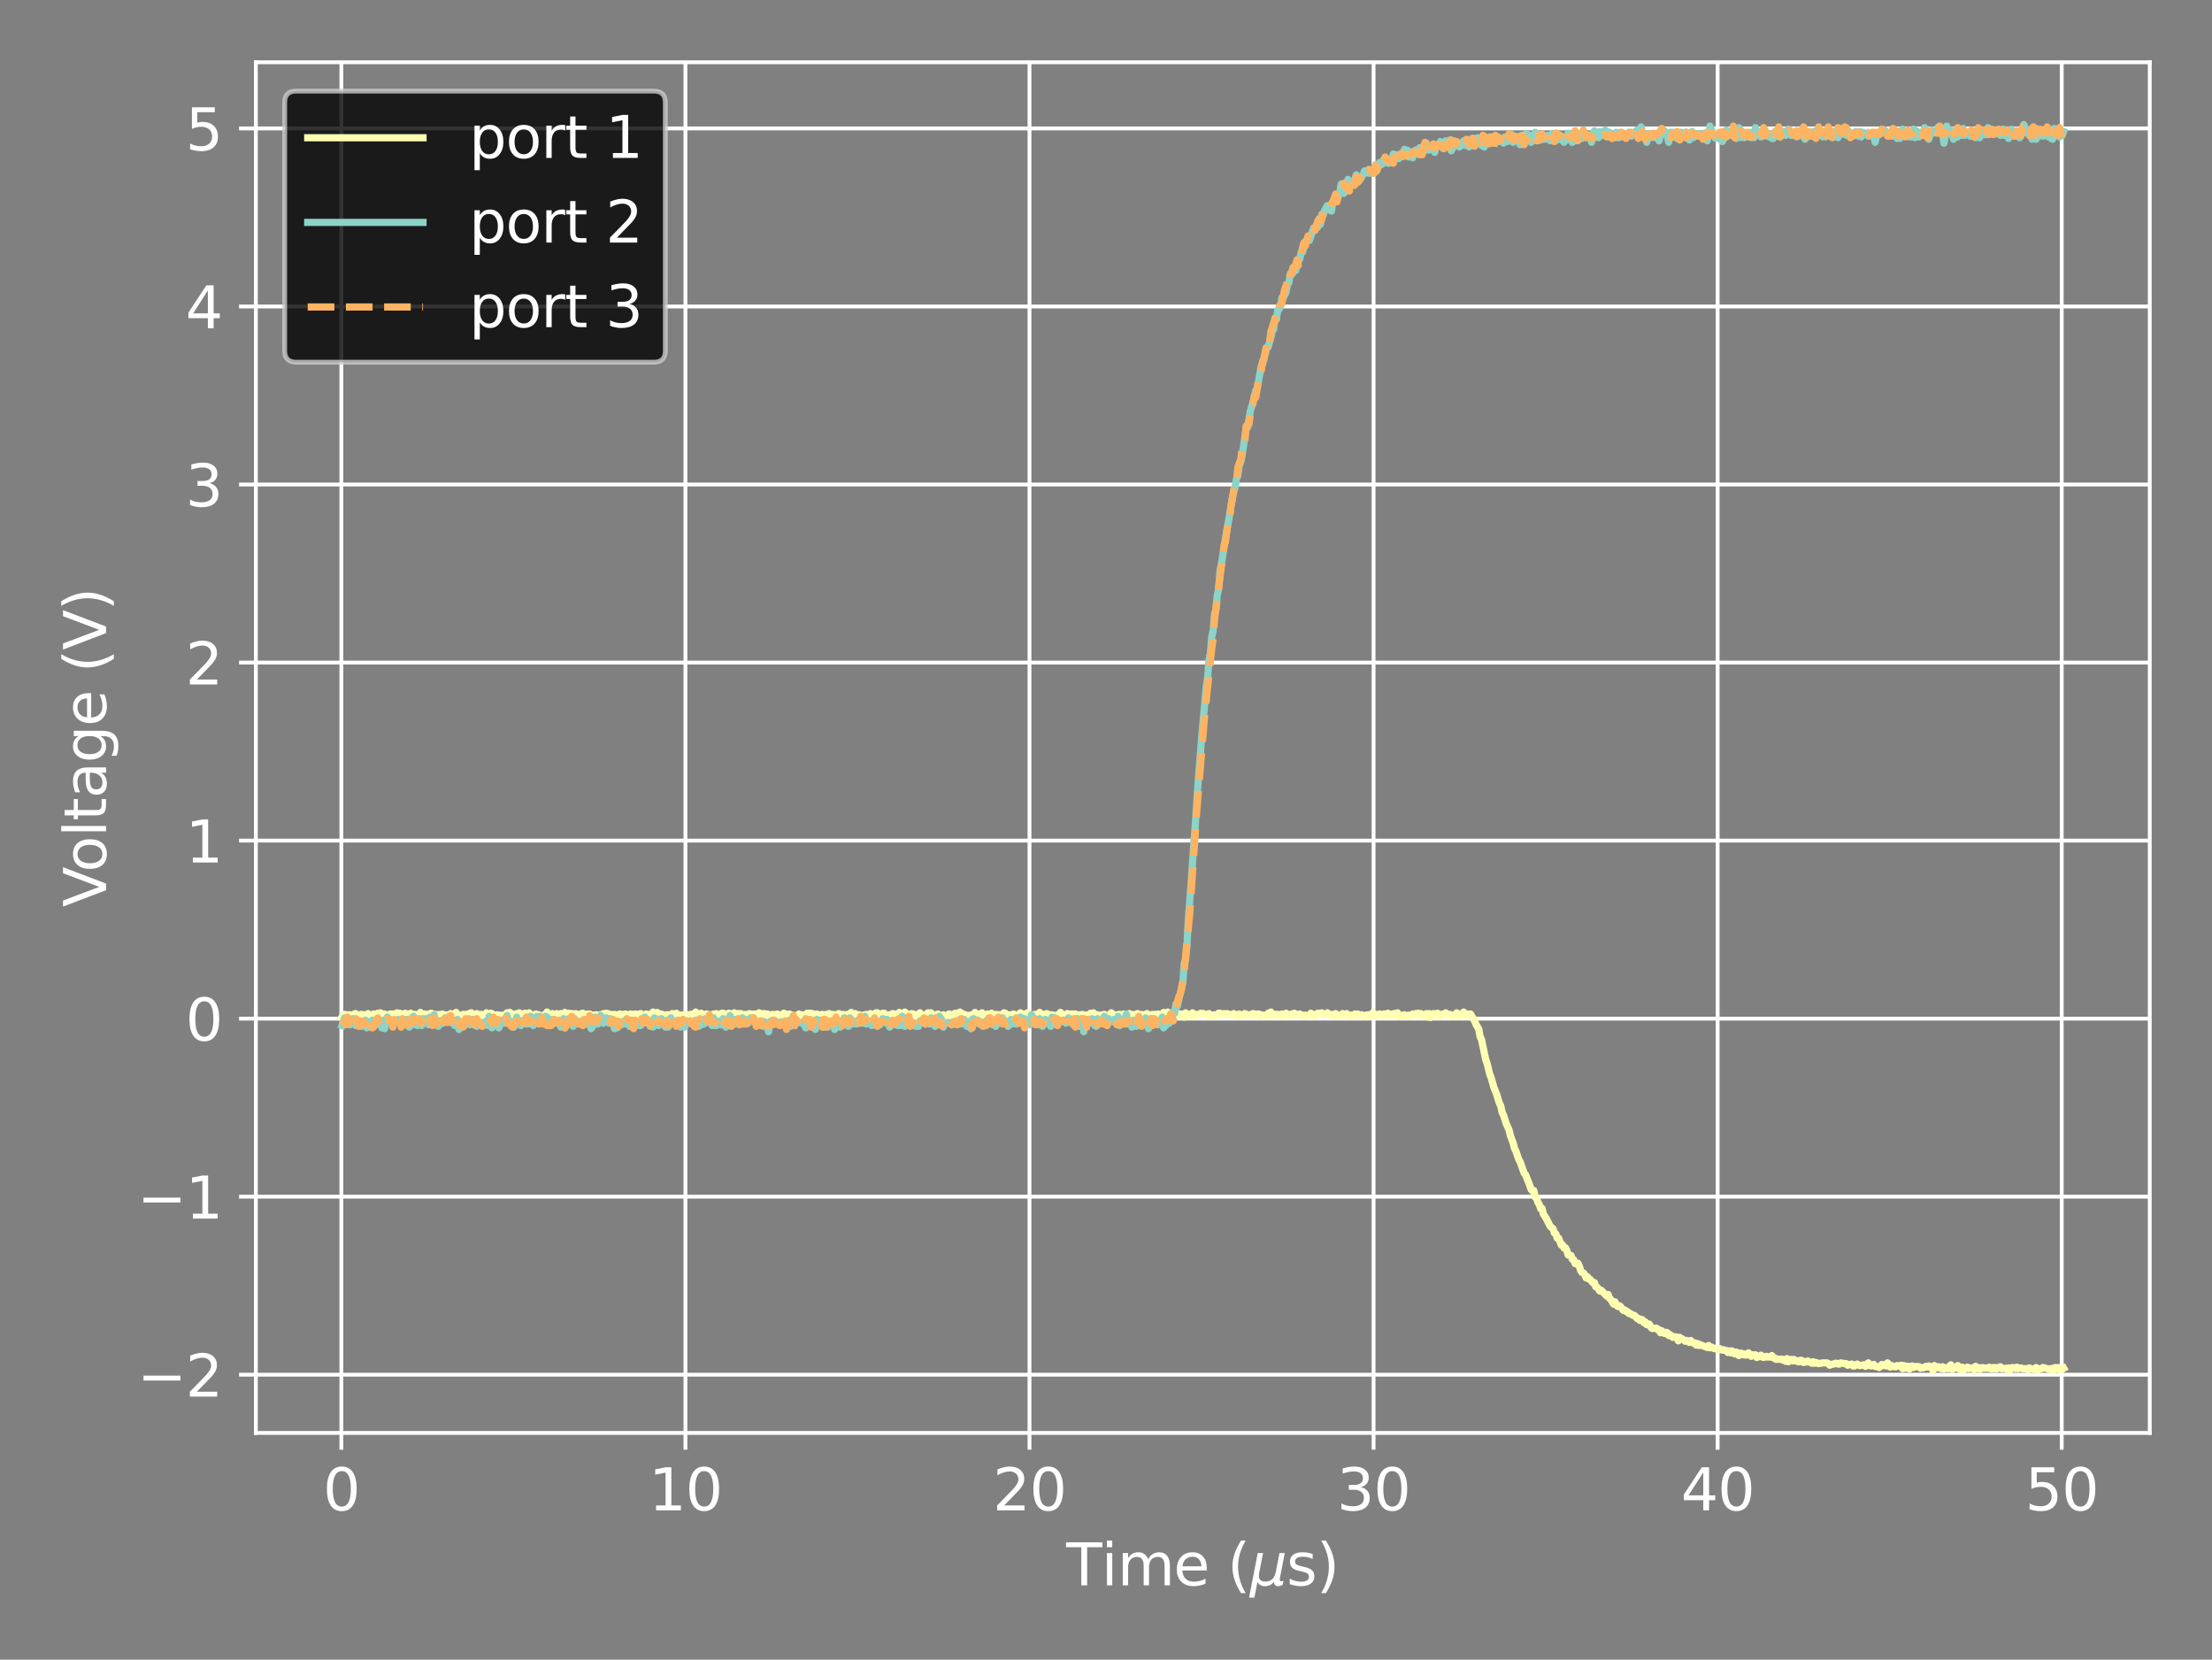 <?xml version="1.0" encoding="utf-8" standalone="no"?>
<!DOCTYPE svg PUBLIC "-//W3C//DTD SVG 1.1//EN"
  "http://www.w3.org/Graphics/SVG/1.1/DTD/svg11.dtd">
<svg xmlns:xlink="http://www.w3.org/1999/xlink" width="460.5pt" height="345.5pt" viewBox="0 0 460.5 345.5" xmlns="http://www.w3.org/2000/svg" version="1.1">
 <rect x="0" y="0" width="460.5" height="345.5" fill="#808080" stroke="none"/>
 <defs>
  <style type="text/css">*{stroke-linejoin: round; stroke-linecap: butt}</style>
 </defs>
 <g id="figure_1">
  <g id="patch_1">
   <path d="M 0 345.5 
L 460.5 345.5 
L 460.5 0 
L 0 0 
L 0 345.5 
z
" style="fill: none"/>
  </g>
  <g id="axes_1">
   <g id="patch_2">
    <path d="M 53.264 298.286 
L 447.54 298.286 
L 447.54 12.96 
L 53.264 12.96 
L 53.264 298.286 
z
" style="fill: none"/>
   </g>
   <g id="matplotlib.axis_1">
    <g id="xtick_1">
     <g id="line2d_1">
      <path d="M 71.066 298.286 
L 71.066 12.96 
" clip-path="url(#pa27c3cf7c0)" style="fill: none; stroke: #ffffff; stroke-width: 0.8; stroke-linecap: square"/>
     </g>
     <g id="line2d_2">
      <defs>
       <path id="m93a39a7024" d="M 0 0 
L 0 3.5 
" style="stroke: #ffffff; stroke-width: 0.8"/>
      </defs>
      <g>
       <use xlink:href="#m93a39a7024" x="71.066" y="298.286" style="fill: #ffffff; stroke: #ffffff; stroke-width: 0.8"/>
      </g>
     </g>
     <g id="text_1">
      <!-- 0 -->
      <g style="fill: #ffffff" transform="translate(67.248 314.404) scale(0.12 -0.12)">
       <defs>
        <path id="DejaVuSans-30" d="M 2034 4250 
Q 1547 4250 1301 3770 
Q 1056 3291 1056 2328 
Q 1056 1369 1301 889 
Q 1547 409 2034 409 
Q 2525 409 2770 889 
Q 3016 1369 3016 2328 
Q 3016 3291 2770 3770 
Q 2525 4250 2034 4250 
z
M 2034 4750 
Q 2819 4750 3233 4129 
Q 3647 3509 3647 2328 
Q 3647 1150 3233 529 
Q 2819 -91 2034 -91 
Q 1250 -91 836 529 
Q 422 1150 422 2328 
Q 422 3509 836 4129 
Q 1250 4750 2034 4750 
z
" transform="scale(0.016)"/>
       </defs>
       <use xlink:href="#DejaVuSans-30"/>
      </g>
     </g>
    </g>
    <g id="xtick_2">
     <g id="line2d_3">
      <path d="M 142.695 298.286 
L 142.695 12.96 
" clip-path="url(#pa27c3cf7c0)" style="fill: none; stroke: #ffffff; stroke-width: 0.8; stroke-linecap: square"/>
     </g>
     <g id="line2d_4">
      <g>
       <use xlink:href="#m93a39a7024" x="142.695" y="298.286" style="fill: #ffffff; stroke: #ffffff; stroke-width: 0.8"/>
      </g>
     </g>
     <g id="text_2">
      <!-- 10 -->
      <g style="fill: #ffffff" transform="translate(135.06 314.404) scale(0.12 -0.12)">
       <defs>
        <path id="DejaVuSans-31" d="M 794 531 
L 1825 531 
L 1825 4091 
L 703 3866 
L 703 4441 
L 1819 4666 
L 2450 4666 
L 2450 531 
L 3481 531 
L 3481 0 
L 794 0 
L 794 531 
z
" transform="scale(0.016)"/>
       </defs>
       <use xlink:href="#DejaVuSans-31"/>
       <use xlink:href="#DejaVuSans-30" x="63.623"/>
      </g>
     </g>
    </g>
    <g id="xtick_3">
     <g id="line2d_5">
      <path d="M 214.324 298.286 
L 214.324 12.96 
" clip-path="url(#pa27c3cf7c0)" style="fill: none; stroke: #ffffff; stroke-width: 0.8; stroke-linecap: square"/>
     </g>
     <g id="line2d_6">
      <g>
       <use xlink:href="#m93a39a7024" x="214.324" y="298.286" style="fill: #ffffff; stroke: #ffffff; stroke-width: 0.8"/>
      </g>
     </g>
     <g id="text_3">
      <!-- 20 -->
      <g style="fill: #ffffff" transform="translate(206.689 314.404) scale(0.12 -0.12)">
       <defs>
        <path id="DejaVuSans-32" d="M 1228 531 
L 3431 531 
L 3431 0 
L 469 0 
L 469 531 
Q 828 903 1448 1529 
Q 2069 2156 2228 2338 
Q 2531 2678 2651 2914 
Q 2772 3150 2772 3378 
Q 2772 3750 2511 3984 
Q 2250 4219 1831 4219 
Q 1534 4219 1204 4116 
Q 875 4013 500 3803 
L 500 4441 
Q 881 4594 1212 4672 
Q 1544 4750 1819 4750 
Q 2544 4750 2975 4387 
Q 3406 4025 3406 3419 
Q 3406 3131 3298 2873 
Q 3191 2616 2906 2266 
Q 2828 2175 2409 1742 
Q 1991 1309 1228 531 
z
" transform="scale(0.016)"/>
       </defs>
       <use xlink:href="#DejaVuSans-32"/>
       <use xlink:href="#DejaVuSans-30" x="63.623"/>
      </g>
     </g>
    </g>
    <g id="xtick_4">
     <g id="line2d_7">
      <path d="M 285.953 298.286 
L 285.953 12.96 
" clip-path="url(#pa27c3cf7c0)" style="fill: none; stroke: #ffffff; stroke-width: 0.8; stroke-linecap: square"/>
     </g>
     <g id="line2d_8">
      <g>
       <use xlink:href="#m93a39a7024" x="285.953" y="298.286" style="fill: #ffffff; stroke: #ffffff; stroke-width: 0.8"/>
      </g>
     </g>
     <g id="text_4">
      <!-- 30 -->
      <g style="fill: #ffffff" transform="translate(278.318 314.404) scale(0.12 -0.12)">
       <defs>
        <path id="DejaVuSans-33" d="M 2597 2516 
Q 3050 2419 3304 2112 
Q 3559 1806 3559 1356 
Q 3559 666 3084 287 
Q 2609 -91 1734 -91 
Q 1441 -91 1130 -33 
Q 819 25 488 141 
L 488 750 
Q 750 597 1062 519 
Q 1375 441 1716 441 
Q 2309 441 2620 675 
Q 2931 909 2931 1356 
Q 2931 1769 2642 2001 
Q 2353 2234 1838 2234 
L 1294 2234 
L 1294 2753 
L 1863 2753 
Q 2328 2753 2575 2939 
Q 2822 3125 2822 3475 
Q 2822 3834 2567 4026 
Q 2313 4219 1838 4219 
Q 1578 4219 1281 4162 
Q 984 4106 628 3988 
L 628 4550 
Q 988 4650 1302 4700 
Q 1616 4750 1894 4750 
Q 2613 4750 3031 4423 
Q 3450 4097 3450 3541 
Q 3450 3153 3228 2886 
Q 3006 2619 2597 2516 
z
" transform="scale(0.016)"/>
       </defs>
       <use xlink:href="#DejaVuSans-33"/>
       <use xlink:href="#DejaVuSans-30" x="63.623"/>
      </g>
     </g>
    </g>
    <g id="xtick_5">
     <g id="line2d_9">
      <path d="M 357.582 298.286 
L 357.582 12.96 
" clip-path="url(#pa27c3cf7c0)" style="fill: none; stroke: #ffffff; stroke-width: 0.8; stroke-linecap: square"/>
     </g>
     <g id="line2d_10">
      <g>
       <use xlink:href="#m93a39a7024" x="357.582" y="298.286" style="fill: #ffffff; stroke: #ffffff; stroke-width: 0.8"/>
      </g>
     </g>
     <g id="text_5">
      <!-- 40 -->
      <g style="fill: #ffffff" transform="translate(349.947 314.404) scale(0.12 -0.12)">
       <defs>
        <path id="DejaVuSans-34" d="M 2419 4116 
L 825 1625 
L 2419 1625 
L 2419 4116 
z
M 2253 4666 
L 3047 4666 
L 3047 1625 
L 3713 1625 
L 3713 1100 
L 3047 1100 
L 3047 0 
L 2419 0 
L 2419 1100 
L 313 1100 
L 313 1709 
L 2253 4666 
z
" transform="scale(0.016)"/>
       </defs>
       <use xlink:href="#DejaVuSans-34"/>
       <use xlink:href="#DejaVuSans-30" x="63.623"/>
      </g>
     </g>
    </g>
    <g id="xtick_6">
     <g id="line2d_11">
      <path d="M 429.212 298.286 
L 429.212 12.96 
" clip-path="url(#pa27c3cf7c0)" style="fill: none; stroke: #ffffff; stroke-width: 0.8; stroke-linecap: square"/>
     </g>
     <g id="line2d_12">
      <g>
       <use xlink:href="#m93a39a7024" x="429.212" y="298.286" style="fill: #ffffff; stroke: #ffffff; stroke-width: 0.8"/>
      </g>
     </g>
     <g id="text_6">
      <!-- 50 -->
      <g style="fill: #ffffff" transform="translate(421.577 314.404) scale(0.12 -0.12)">
       <defs>
        <path id="DejaVuSans-35" d="M 691 4666 
L 3169 4666 
L 3169 4134 
L 1269 4134 
L 1269 2991 
Q 1406 3038 1543 3061 
Q 1681 3084 1819 3084 
Q 2600 3084 3056 2656 
Q 3513 2228 3513 1497 
Q 3513 744 3044 326 
Q 2575 -91 1722 -91 
Q 1428 -91 1123 -41 
Q 819 9 494 109 
L 494 744 
Q 775 591 1075 516 
Q 1375 441 1709 441 
Q 2250 441 2565 725 
Q 2881 1009 2881 1497 
Q 2881 1984 2565 2268 
Q 2250 2553 1709 2553 
Q 1456 2553 1204 2497 
Q 953 2441 691 2322 
L 691 4666 
z
" transform="scale(0.016)"/>
       </defs>
       <use xlink:href="#DejaVuSans-35"/>
       <use xlink:href="#DejaVuSans-30" x="63.623"/>
      </g>
     </g>
    </g>
    <g id="text_7">
     <!-- Time ($\mu$s) -->
     <g style="fill: #ffffff" transform="translate(221.962 330.02) scale(0.12 -0.12)">
      <defs>
       <path id="DejaVuSans-54" d="M -19 4666 
L 3928 4666 
L 3928 4134 
L 2272 4134 
L 2272 0 
L 1638 0 
L 1638 4134 
L -19 4134 
L -19 4666 
z
" transform="scale(0.016)"/>
       <path id="DejaVuSans-69" d="M 603 3500 
L 1178 3500 
L 1178 0 
L 603 0 
L 603 3500 
z
M 603 4863 
L 1178 4863 
L 1178 4134 
L 603 4134 
L 603 4863 
z
" transform="scale(0.016)"/>
       <path id="DejaVuSans-6d" d="M 3328 2828 
Q 3544 3216 3844 3400 
Q 4144 3584 4550 3584 
Q 5097 3584 5394 3201 
Q 5691 2819 5691 2113 
L 5691 0 
L 5113 0 
L 5113 2094 
Q 5113 2597 4934 2840 
Q 4756 3084 4391 3084 
Q 3944 3084 3684 2787 
Q 3425 2491 3425 1978 
L 3425 0 
L 2847 0 
L 2847 2094 
Q 2847 2600 2669 2842 
Q 2491 3084 2119 3084 
Q 1678 3084 1418 2786 
Q 1159 2488 1159 1978 
L 1159 0 
L 581 0 
L 581 3500 
L 1159 3500 
L 1159 2956 
Q 1356 3278 1631 3431 
Q 1906 3584 2284 3584 
Q 2666 3584 2933 3390 
Q 3200 3197 3328 2828 
z
" transform="scale(0.016)"/>
       <path id="DejaVuSans-65" d="M 3597 1894 
L 3597 1613 
L 953 1613 
Q 991 1019 1311 708 
Q 1631 397 2203 397 
Q 2534 397 2845 478 
Q 3156 559 3463 722 
L 3463 178 
Q 3153 47 2828 -22 
Q 2503 -91 2169 -91 
Q 1331 -91 842 396 
Q 353 884 353 1716 
Q 353 2575 817 3079 
Q 1281 3584 2069 3584 
Q 2775 3584 3186 3129 
Q 3597 2675 3597 1894 
z
M 3022 2063 
Q 3016 2534 2758 2815 
Q 2500 3097 2075 3097 
Q 1594 3097 1305 2825 
Q 1016 2553 972 2059 
L 3022 2063 
z
" transform="scale(0.016)"/>
       <path id="DejaVuSans-20" transform="scale(0.016)"/>
       <path id="DejaVuSans-28" d="M 1984 4856 
Q 1566 4138 1362 3434 
Q 1159 2731 1159 2009 
Q 1159 1288 1364 580 
Q 1569 -128 1984 -844 
L 1484 -844 
Q 1016 -109 783 600 
Q 550 1309 550 2009 
Q 550 2706 781 3412 
Q 1013 4119 1484 4856 
L 1984 4856 
z
" transform="scale(0.016)"/>
       <path id="DejaVuSans-Oblique-3bc" d="M -84 -1331 
L 856 3500 
L 1434 3500 
L 1009 1322 
Q 997 1256 987 1175 
Q 978 1094 978 1013 
Q 978 722 1161 565 
Q 1344 409 1684 409 
Q 2147 409 2431 671 
Q 2716 934 2816 1459 
L 3213 3500 
L 3788 3500 
L 3266 809 
Q 3253 750 3248 706 
Q 3244 663 3244 628 
Q 3244 531 3283 486 
Q 3322 441 3406 441 
Q 3438 441 3492 456 
Q 3547 472 3647 513 
L 3559 50 
Q 3422 -19 3297 -55 
Q 3172 -91 3053 -91 
Q 2847 -91 2730 40 
Q 2613 172 2613 403 
Q 2438 153 2195 31 
Q 1953 -91 1625 -91 
Q 1334 -91 1117 43 
Q 900 178 831 397 
L 494 -1331 
L -84 -1331 
z
" transform="scale(0.016)"/>
       <path id="DejaVuSans-73" d="M 2834 3397 
L 2834 2853 
Q 2591 2978 2328 3040 
Q 2066 3103 1784 3103 
Q 1356 3103 1142 2972 
Q 928 2841 928 2578 
Q 928 2378 1081 2264 
Q 1234 2150 1697 2047 
L 1894 2003 
Q 2506 1872 2764 1633 
Q 3022 1394 3022 966 
Q 3022 478 2636 193 
Q 2250 -91 1575 -91 
Q 1294 -91 989 -36 
Q 684 19 347 128 
L 347 722 
Q 666 556 975 473 
Q 1284 391 1588 391 
Q 1994 391 2212 530 
Q 2431 669 2431 922 
Q 2431 1156 2273 1281 
Q 2116 1406 1581 1522 
L 1381 1569 
Q 847 1681 609 1914 
Q 372 2147 372 2553 
Q 372 3047 722 3315 
Q 1072 3584 1716 3584 
Q 2034 3584 2315 3537 
Q 2597 3491 2834 3397 
z
" transform="scale(0.016)"/>
       <path id="DejaVuSans-29" d="M 513 4856 
L 1013 4856 
Q 1481 4119 1714 3412 
Q 1947 2706 1947 2009 
Q 1947 1309 1714 600 
Q 1481 -109 1013 -844 
L 513 -844 
Q 928 -128 1133 580 
Q 1338 1288 1338 2009 
Q 1338 2731 1133 3434 
Q 928 4138 513 4856 
z
" transform="scale(0.016)"/>
      </defs>
      <use xlink:href="#DejaVuSans-54" transform="translate(0 0.016)"/>
      <use xlink:href="#DejaVuSans-69" transform="translate(61.084 0.016)"/>
      <use xlink:href="#DejaVuSans-6d" transform="translate(88.867 0.016)"/>
      <use xlink:href="#DejaVuSans-65" transform="translate(186.279 0.016)"/>
      <use xlink:href="#DejaVuSans-20" transform="translate(247.803 0.016)"/>
      <use xlink:href="#DejaVuSans-28" transform="translate(279.59 0.016)"/>
      <use xlink:href="#DejaVuSans-Oblique-3bc" transform="translate(318.604 0.016)"/>
      <use xlink:href="#DejaVuSans-73" transform="translate(382.227 0.016)"/>
      <use xlink:href="#DejaVuSans-29" transform="translate(434.326 0.016)"/>
     </g>
    </g>
   </g>
   <g id="matplotlib.axis_2">
    <g id="ytick_1">
     <g id="line2d_13">
      <path d="M 53.264 286.169 
L 447.54 286.169 
" clip-path="url(#pa27c3cf7c0)" style="fill: none; stroke: #ffffff; stroke-width: 0.8; stroke-linecap: square"/>
     </g>
     <g id="line2d_14">
      <defs>
       <path id="m025c95385b" d="M 0 0 
L -3.5 0 
" style="stroke: #ffffff; stroke-width: 0.8"/>
      </defs>
      <g>
       <use xlink:href="#m025c95385b" x="53.264" y="286.169" style="fill: #ffffff; stroke: #ffffff; stroke-width: 0.8"/>
      </g>
     </g>
     <g id="text_8">
      <!-- −2 -->
      <g style="fill: #ffffff" transform="translate(28.574 290.728) scale(0.12 -0.12)">
       <defs>
        <path id="DejaVuSans-2212" d="M 678 2272 
L 4684 2272 
L 4684 1741 
L 678 1741 
L 678 2272 
z
" transform="scale(0.016)"/>
       </defs>
       <use xlink:href="#DejaVuSans-2212"/>
       <use xlink:href="#DejaVuSans-32" x="83.789"/>
      </g>
     </g>
    </g>
    <g id="ytick_2">
     <g id="line2d_15">
      <path d="M 53.264 249.107 
L 447.54 249.107 
" clip-path="url(#pa27c3cf7c0)" style="fill: none; stroke: #ffffff; stroke-width: 0.8; stroke-linecap: square"/>
     </g>
     <g id="line2d_16">
      <g>
       <use xlink:href="#m025c95385b" x="53.264" y="249.107" style="fill: #ffffff; stroke: #ffffff; stroke-width: 0.8"/>
      </g>
     </g>
     <g id="text_9">
      <!-- −1 -->
      <g style="fill: #ffffff" transform="translate(28.574 253.666) scale(0.12 -0.12)">
       <use xlink:href="#DejaVuSans-2212"/>
       <use xlink:href="#DejaVuSans-31" x="83.789"/>
      </g>
     </g>
    </g>
    <g id="ytick_3">
     <g id="line2d_17">
      <path d="M 53.264 212.045 
L 447.54 212.045 
" clip-path="url(#pa27c3cf7c0)" style="fill: none; stroke: #ffffff; stroke-width: 0.8; stroke-linecap: square"/>
     </g>
     <g id="line2d_18">
      <g>
       <use xlink:href="#m025c95385b" x="53.264" y="212.045" style="fill: #ffffff; stroke: #ffffff; stroke-width: 0.8"/>
      </g>
     </g>
     <g id="text_10">
      <!-- 0 -->
      <g style="fill: #ffffff" transform="translate(38.629 216.604) scale(0.12 -0.12)">
       <use xlink:href="#DejaVuSans-30"/>
      </g>
     </g>
    </g>
    <g id="ytick_4">
     <g id="line2d_19">
      <path d="M 53.264 174.983 
L 447.54 174.983 
" clip-path="url(#pa27c3cf7c0)" style="fill: none; stroke: #ffffff; stroke-width: 0.8; stroke-linecap: square"/>
     </g>
     <g id="line2d_20">
      <g>
       <use xlink:href="#m025c95385b" x="53.264" y="174.983" style="fill: #ffffff; stroke: #ffffff; stroke-width: 0.8"/>
      </g>
     </g>
     <g id="text_11">
      <!-- 1 -->
      <g style="fill: #ffffff" transform="translate(38.629 179.542) scale(0.12 -0.12)">
       <use xlink:href="#DejaVuSans-31"/>
      </g>
     </g>
    </g>
    <g id="ytick_5">
     <g id="line2d_21">
      <path d="M 53.264 137.92 
L 447.54 137.92 
" clip-path="url(#pa27c3cf7c0)" style="fill: none; stroke: #ffffff; stroke-width: 0.8; stroke-linecap: square"/>
     </g>
     <g id="line2d_22">
      <g>
       <use xlink:href="#m025c95385b" x="53.264" y="137.92" style="fill: #ffffff; stroke: #ffffff; stroke-width: 0.8"/>
      </g>
     </g>
     <g id="text_12">
      <!-- 2 -->
      <g style="fill: #ffffff" transform="translate(38.629 142.479) scale(0.12 -0.12)">
       <use xlink:href="#DejaVuSans-32"/>
      </g>
     </g>
    </g>
    <g id="ytick_6">
     <g id="line2d_23">
      <path d="M 53.264 100.858 
L 447.54 100.858 
" clip-path="url(#pa27c3cf7c0)" style="fill: none; stroke: #ffffff; stroke-width: 0.8; stroke-linecap: square"/>
     </g>
     <g id="line2d_24">
      <g>
       <use xlink:href="#m025c95385b" x="53.264" y="100.858" style="fill: #ffffff; stroke: #ffffff; stroke-width: 0.8"/>
      </g>
     </g>
     <g id="text_13">
      <!-- 3 -->
      <g style="fill: #ffffff" transform="translate(38.629 105.417) scale(0.12 -0.12)">
       <use xlink:href="#DejaVuSans-33"/>
      </g>
     </g>
    </g>
    <g id="ytick_7">
     <g id="line2d_25">
      <path d="M 53.264 63.796 
L 447.54 63.796 
" clip-path="url(#pa27c3cf7c0)" style="fill: none; stroke: #ffffff; stroke-width: 0.8; stroke-linecap: square"/>
     </g>
     <g id="line2d_26">
      <g>
       <use xlink:href="#m025c95385b" x="53.264" y="63.796" style="fill: #ffffff; stroke: #ffffff; stroke-width: 0.8"/>
      </g>
     </g>
     <g id="text_14">
      <!-- 4 -->
      <g style="fill: #ffffff" transform="translate(38.629 68.355) scale(0.12 -0.12)">
       <use xlink:href="#DejaVuSans-34"/>
      </g>
     </g>
    </g>
    <g id="ytick_8">
     <g id="line2d_27">
      <path d="M 53.264 26.734 
L 447.54 26.734 
" clip-path="url(#pa27c3cf7c0)" style="fill: none; stroke: #ffffff; stroke-width: 0.8; stroke-linecap: square"/>
     </g>
     <g id="line2d_28">
      <g>
       <use xlink:href="#m025c95385b" x="53.264" y="26.734" style="fill: #ffffff; stroke: #ffffff; stroke-width: 0.8"/>
      </g>
     </g>
     <g id="text_15">
      <!-- 5 -->
      <g style="fill: #ffffff" transform="translate(38.629 31.293) scale(0.12 -0.12)">
       <use xlink:href="#DejaVuSans-35"/>
      </g>
     </g>
    </g>
    <g id="text_16">
     <!-- Voltage (V) -->
     <g style="fill: #ffffff" transform="translate(22.078 188.824) rotate(-90) scale(0.12 -0.12)">
      <defs>
       <path id="DejaVuSans-56" d="M 1831 0 
L 50 4666 
L 709 4666 
L 2188 738 
L 3669 4666 
L 4325 4666 
L 2547 0 
L 1831 0 
z
" transform="scale(0.016)"/>
       <path id="DejaVuSans-6f" d="M 1959 3097 
Q 1497 3097 1228 2736 
Q 959 2375 959 1747 
Q 959 1119 1226 758 
Q 1494 397 1959 397 
Q 2419 397 2687 759 
Q 2956 1122 2956 1747 
Q 2956 2369 2687 2733 
Q 2419 3097 1959 3097 
z
M 1959 3584 
Q 2709 3584 3137 3096 
Q 3566 2609 3566 1747 
Q 3566 888 3137 398 
Q 2709 -91 1959 -91 
Q 1206 -91 779 398 
Q 353 888 353 1747 
Q 353 2609 779 3096 
Q 1206 3584 1959 3584 
z
" transform="scale(0.016)"/>
       <path id="DejaVuSans-6c" d="M 603 4863 
L 1178 4863 
L 1178 0 
L 603 0 
L 603 4863 
z
" transform="scale(0.016)"/>
       <path id="DejaVuSans-74" d="M 1172 4494 
L 1172 3500 
L 2356 3500 
L 2356 3053 
L 1172 3053 
L 1172 1153 
Q 1172 725 1289 603 
Q 1406 481 1766 481 
L 2356 481 
L 2356 0 
L 1766 0 
Q 1100 0 847 248 
Q 594 497 594 1153 
L 594 3053 
L 172 3053 
L 172 3500 
L 594 3500 
L 594 4494 
L 1172 4494 
z
" transform="scale(0.016)"/>
       <path id="DejaVuSans-61" d="M 2194 1759 
Q 1497 1759 1228 1600 
Q 959 1441 959 1056 
Q 959 750 1161 570 
Q 1363 391 1709 391 
Q 2188 391 2477 730 
Q 2766 1069 2766 1631 
L 2766 1759 
L 2194 1759 
z
M 3341 1997 
L 3341 0 
L 2766 0 
L 2766 531 
Q 2569 213 2275 61 
Q 1981 -91 1556 -91 
Q 1019 -91 701 211 
Q 384 513 384 1019 
Q 384 1609 779 1909 
Q 1175 2209 1959 2209 
L 2766 2209 
L 2766 2266 
Q 2766 2663 2505 2880 
Q 2244 3097 1772 3097 
Q 1472 3097 1187 3025 
Q 903 2953 641 2809 
L 641 3341 
Q 956 3463 1253 3523 
Q 1550 3584 1831 3584 
Q 2591 3584 2966 3190 
Q 3341 2797 3341 1997 
z
" transform="scale(0.016)"/>
       <path id="DejaVuSans-67" d="M 2906 1791 
Q 2906 2416 2648 2759 
Q 2391 3103 1925 3103 
Q 1463 3103 1205 2759 
Q 947 2416 947 1791 
Q 947 1169 1205 825 
Q 1463 481 1925 481 
Q 2391 481 2648 825 
Q 2906 1169 2906 1791 
z
M 3481 434 
Q 3481 -459 3084 -895 
Q 2688 -1331 1869 -1331 
Q 1566 -1331 1297 -1286 
Q 1028 -1241 775 -1147 
L 775 -588 
Q 1028 -725 1275 -790 
Q 1522 -856 1778 -856 
Q 2344 -856 2625 -561 
Q 2906 -266 2906 331 
L 2906 616 
Q 2728 306 2450 153 
Q 2172 0 1784 0 
Q 1141 0 747 490 
Q 353 981 353 1791 
Q 353 2603 747 3093 
Q 1141 3584 1784 3584 
Q 2172 3584 2450 3431 
Q 2728 3278 2906 2969 
L 2906 3500 
L 3481 3500 
L 3481 434 
z
" transform="scale(0.016)"/>
      </defs>
      <use xlink:href="#DejaVuSans-56"/>
      <use xlink:href="#DejaVuSans-6f" x="60.658"/>
      <use xlink:href="#DejaVuSans-6c" x="121.84"/>
      <use xlink:href="#DejaVuSans-74" x="149.623"/>
      <use xlink:href="#DejaVuSans-61" x="188.832"/>
      <use xlink:href="#DejaVuSans-67" x="250.111"/>
      <use xlink:href="#DejaVuSans-65" x="313.588"/>
      <use xlink:href="#DejaVuSans-20" x="375.111"/>
      <use xlink:href="#DejaVuSans-28" x="406.898"/>
      <use xlink:href="#DejaVuSans-56" x="445.912"/>
      <use xlink:href="#DejaVuSans-29" x="514.32"/>
     </g>
    </g>
   </g>
   <g id="line2d_29">
    <path d="M 71.186 211.723 
L 71.473 211.321 
L 71.759 211.16 
L 72.046 211.241 
L 72.332 211.804 
L 72.619 211.241 
L 72.905 211.241 
L 73.478 211.482 
L 73.765 211.08 
L 74.051 210.999 
L 74.338 211.241 
L 74.624 211.321 
L 74.911 211.643 
L 75.197 211.16 
L 75.77 211.241 
L 76.343 211.321 
L 76.63 210.999 
L 76.916 211.401 
L 77.489 211.321 
L 77.776 211.08 
L 78.062 211.16 
L 78.349 211.643 
L 78.635 210.919 
L 78.922 211.321 
L 79.208 210.838 
L 79.495 211.401 
L 80.068 211.08 
L 80.641 211.482 
L 81.214 211.08 
L 82.36 211.08 
L 82.647 210.838 
L 82.933 210.999 
L 83.22 210.919 
L 84.079 211.401 
L 84.366 210.919 
L 84.652 211.16 
L 84.939 211.08 
L 85.225 211.241 
L 85.512 210.919 
L 85.798 211.643 
L 86.371 211.16 
L 86.658 211.562 
L 87.231 211.241 
L 87.517 210.758 
L 87.804 211.321 
L 88.377 211.08 
L 88.664 211.482 
L 88.95 211.16 
L 89.81 210.919 
L 90.096 211.482 
L 90.383 211.401 
L 90.669 211.16 
L 90.956 211.482 
L 91.242 211.241 
L 91.529 211.16 
L 91.815 211.321 
L 92.102 211.08 
L 92.388 211.321 
L 93.534 211.241 
L 93.821 210.999 
L 94.107 211.401 
L 94.967 210.758 
L 95.253 211.482 
L 95.54 211.482 
L 95.826 211.321 
L 96.113 211.562 
L 96.399 211.16 
L 96.686 211.482 
L 96.972 211.16 
L 97.259 211.16 
L 97.546 211.321 
L 97.832 210.919 
L 98.119 210.838 
L 98.405 211.16 
L 98.978 211.241 
L 99.265 210.999 
L 99.838 211.482 
L 100.124 211.16 
L 100.984 211.401 
L 101.27 210.838 
L 101.843 211.401 
L 102.13 210.919 
L 102.416 210.999 
L 102.703 211.401 
L 103.562 211.241 
L 103.849 211.401 
L 104.135 211.321 
L 104.708 211.401 
L 104.995 211.241 
L 105.281 211.482 
L 105.568 210.838 
L 105.855 210.999 
L 106.141 210.758 
L 106.428 211.562 
L 106.714 211.08 
L 107.001 211.401 
L 107.574 210.999 
L 107.86 211.321 
L 108.147 210.838 
L 108.433 211.482 
L 108.72 211.241 
L 109.006 211.241 
L 109.293 210.919 
L 109.579 211.482 
L 109.866 211.562 
L 110.152 210.838 
L 110.725 211.401 
L 111.298 211.482 
L 111.585 211.08 
L 111.871 211.241 
L 112.158 211.241 
L 112.444 211.482 
L 112.731 211.482 
L 113.304 211.241 
L 113.59 211.321 
L 113.877 210.678 
L 114.163 211.241 
L 114.737 211.321 
L 115.023 210.999 
L 115.31 211.643 
L 115.596 211.401 
L 115.883 210.999 
L 116.169 211.401 
L 116.742 210.999 
L 117.315 211.401 
L 117.602 210.758 
L 117.888 211.321 
L 118.175 211.321 
L 118.461 210.919 
L 118.748 211.482 
L 119.034 210.999 
L 119.607 211.16 
L 119.894 210.999 
L 120.18 211.241 
L 120.467 211.321 
L 120.753 211.562 
L 121.04 210.999 
L 121.326 210.919 
L 121.613 211.321 
L 121.899 211.16 
L 122.759 211.08 
L 123.046 211.401 
L 123.619 211.321 
L 124.192 211.241 
L 124.478 211.482 
L 124.765 211.482 
L 125.051 211.241 
L 125.338 211.482 
L 125.624 210.999 
L 125.911 211.16 
L 126.197 210.919 
L 127.343 211.241 
L 127.916 211.16 
L 128.203 211.401 
L 128.489 211.241 
L 128.776 211.562 
L 129.062 211.08 
L 129.349 211.16 
L 129.635 211.401 
L 129.922 211.16 
L 130.208 211.08 
L 130.495 211.321 
L 131.355 211.08 
L 131.928 211.241 
L 132.214 211.08 
L 132.501 211.16 
L 132.787 211.401 
L 133.074 211.08 
L 133.36 210.999 
L 133.933 211.643 
L 134.506 211.08 
L 134.793 211.643 
L 135.079 211.16 
L 135.366 211.321 
L 135.652 211.241 
L 135.939 210.678 
L 136.225 211.241 
L 136.512 211.401 
L 136.798 210.758 
L 137.371 211.16 
L 137.658 211.08 
L 138.231 211.321 
L 138.517 211.562 
L 138.804 211.241 
L 139.09 211.241 
L 139.377 211.643 
L 139.95 210.999 
L 140.237 211.241 
L 140.523 211.16 
L 140.81 210.919 
L 141.383 211.643 
L 141.669 211.321 
L 141.956 211.401 
L 142.242 211.241 
L 142.529 211.401 
L 142.815 211.241 
L 143.102 211.643 
L 143.388 211.241 
L 144.248 211.08 
L 144.534 211.241 
L 144.821 210.678 
L 145.107 211.241 
L 145.394 211.241 
L 145.68 211.562 
L 145.967 210.919 
L 146.253 211.321 
L 146.54 211.16 
L 146.826 211.482 
L 147.113 211.08 
L 147.399 211.16 
L 147.686 211.562 
L 147.972 211.241 
L 148.259 211.241 
L 148.546 211.08 
L 148.832 211.401 
L 149.119 210.999 
L 149.405 211.321 
L 149.692 211.16 
L 149.978 211.562 
L 150.265 210.919 
L 150.551 210.919 
L 150.838 211.401 
L 151.124 211.401 
L 151.411 211.562 
L 151.697 210.919 
L 151.984 210.999 
L 152.27 211.401 
L 152.843 210.838 
L 153.13 211.321 
L 153.416 210.999 
L 153.703 210.999 
L 153.989 211.16 
L 154.276 210.999 
L 154.562 211.321 
L 154.849 211.401 
L 155.135 211.16 
L 155.422 211.241 
L 155.708 211.723 
L 155.995 210.999 
L 156.281 211.241 
L 156.568 211.08 
L 156.854 211.321 
L 157.141 211.08 
L 157.428 211.401 
L 157.714 211.241 
L 158.001 210.838 
L 158.287 211.241 
L 158.574 210.999 
L 158.86 211.321 
L 159.147 210.999 
L 159.433 211.16 
L 159.72 211.08 
L 160.006 211.16 
L 160.293 211.562 
L 160.866 211.16 
L 161.152 211.482 
L 161.725 211.08 
L 162.871 211.401 
L 163.158 210.919 
L 164.017 211.321 
L 164.304 211.08 
L 164.877 211.321 
L 165.163 211.482 
L 165.45 211.401 
L 165.737 211.482 
L 166.023 211.401 
L 166.31 211.08 
L 166.596 211.562 
L 166.883 211.241 
L 167.742 211.401 
L 168.029 210.919 
L 168.315 211.241 
L 168.602 210.919 
L 169.175 210.999 
L 169.461 211.482 
L 170.034 211.08 
L 170.321 211.723 
L 170.607 211.241 
L 170.894 211.723 
L 171.18 211.16 
L 171.753 211.321 
L 172.04 211.16 
L 172.326 211.321 
L 172.613 210.999 
L 172.899 211.241 
L 173.186 211.321 
L 173.472 211.16 
L 174.045 211.562 
L 174.332 211.16 
L 174.619 210.999 
L 174.905 211.16 
L 175.192 211.804 
L 175.478 211.16 
L 176.051 211.401 
L 176.338 211.16 
L 176.624 211.241 
L 176.911 211.723 
L 177.197 210.758 
L 177.484 211.401 
L 178.057 210.999 
L 178.63 211.482 
L 178.916 211.241 
L 179.489 211.643 
L 179.776 211.321 
L 180.349 211.16 
L 180.635 211.643 
L 180.922 211.562 
L 181.208 210.999 
L 181.495 211.321 
L 181.782 211.16 
L 182.068 211.241 
L 182.355 210.838 
L 182.641 210.838 
L 183.214 211.482 
L 183.787 210.919 
L 184.074 210.919 
L 184.36 211.482 
L 184.647 211.482 
L 184.933 211.241 
L 185.22 211.401 
L 185.793 210.999 
L 186.652 211.16 
L 186.939 211.643 
L 187.225 210.758 
L 187.512 211.482 
L 187.798 211.08 
L 188.085 211.401 
L 188.371 210.678 
L 188.658 210.919 
L 188.944 211.482 
L 189.804 210.999 
L 190.09 211.16 
L 190.377 211.16 
L 190.664 211.401 
L 190.95 211.401 
L 191.523 210.838 
L 191.81 211.241 
L 192.096 211.321 
L 192.383 211.562 
L 192.669 211.401 
L 192.956 210.999 
L 193.242 210.838 
L 193.529 211.643 
L 193.815 210.838 
L 194.102 211.241 
L 194.675 211.321 
L 195.248 211.08 
L 195.534 211.482 
L 195.821 211.643 
L 196.394 211.241 
L 196.68 211.643 
L 196.967 211.562 
L 197.54 211.08 
L 198.399 211.321 
L 198.686 210.999 
L 198.973 210.919 
L 199.259 211.08 
L 199.546 211.401 
L 199.832 210.678 
L 200.119 211.08 
L 200.405 210.999 
L 200.692 211.401 
L 200.978 211.241 
L 201.265 211.884 
L 201.551 211.401 
L 202.124 211.321 
L 202.411 211.241 
L 202.697 211.401 
L 202.984 210.758 
L 203.27 211.241 
L 203.557 211.321 
L 203.843 211.241 
L 204.416 210.838 
L 204.989 211.482 
L 205.562 211.08 
L 205.849 211.562 
L 206.135 211.321 
L 206.422 210.919 
L 206.708 211.241 
L 206.995 211.321 
L 207.281 211.16 
L 207.855 211.241 
L 208.141 211.241 
L 208.428 211.401 
L 209.001 210.838 
L 209.287 210.919 
L 209.574 211.321 
L 209.86 211.241 
L 210.147 211.482 
L 210.433 211.241 
L 210.72 211.241 
L 211.006 211.08 
L 211.293 211.321 
L 211.579 211.241 
L 211.866 211.401 
L 212.152 211.241 
L 212.439 210.838 
L 212.725 211.321 
L 213.012 211.08 
L 213.298 211.643 
L 213.871 210.838 
L 214.158 211.562 
L 214.444 211.321 
L 215.017 211.562 
L 215.304 211.16 
L 215.59 211.241 
L 215.877 211.16 
L 216.164 211.241 
L 216.45 210.758 
L 216.737 211.482 
L 217.023 211.723 
L 217.31 211.16 
L 217.596 211.321 
L 217.883 210.999 
L 218.169 211.08 
L 218.456 211.321 
L 218.742 211.401 
L 219.029 211.241 
L 219.602 211.482 
L 220.175 211.241 
L 220.461 211.562 
L 220.748 210.758 
L 221.034 211.08 
L 221.894 211.401 
L 222.18 210.999 
L 222.467 211.08 
L 222.753 211.401 
L 223.04 211.08 
L 223.899 211.08 
L 224.186 211.482 
L 224.759 211.241 
L 225.046 211.401 
L 225.332 211.16 
L 225.619 211.321 
L 226.765 211.241 
L 227.051 210.919 
L 227.338 211.16 
L 227.624 210.838 
L 227.911 211.401 
L 228.197 211.241 
L 228.484 211.241 
L 228.77 211.401 
L 229.916 211.16 
L 230.203 211.482 
L 230.489 211.401 
L 230.776 211.482 
L 231.349 210.838 
L 231.635 211.16 
L 232.208 211.321 
L 233.068 211.16 
L 233.355 211.401 
L 233.928 211.08 
L 234.501 211.482 
L 235.074 210.999 
L 235.36 211.241 
L 235.647 211.16 
L 235.933 211.401 
L 236.793 210.999 
L 237.079 211.401 
L 237.652 211.16 
L 237.939 211.401 
L 238.512 211.16 
L 238.798 210.999 
L 239.085 211.401 
L 239.371 211.401 
L 239.944 211.16 
L 240.231 211.321 
L 240.517 211.16 
L 240.804 211.562 
L 241.09 211.08 
L 241.377 211.401 
L 241.663 211.241 
L 241.95 211.241 
L 242.237 210.758 
L 242.523 211.321 
L 243.096 210.678 
L 243.383 211.16 
L 243.956 211.643 
L 244.242 210.919 
L 244.815 211.562 
L 245.102 211.401 
L 245.388 210.999 
L 245.675 211.321 
L 245.961 211.08 
L 246.248 211.321 
L 246.534 211.723 
L 246.821 210.838 
L 247.394 211.482 
L 247.68 211.401 
L 248.253 210.838 
L 248.54 211.562 
L 249.113 211.16 
L 249.399 211.241 
L 249.686 211.16 
L 249.972 210.919 
L 250.545 210.999 
L 251.119 211.241 
L 251.405 211.401 
L 251.692 210.999 
L 251.978 211.401 
L 252.265 211.562 
L 252.551 211.321 
L 252.838 211.241 
L 253.124 211.401 
L 253.411 211.241 
L 253.697 210.919 
L 253.984 210.919 
L 254.557 211.241 
L 254.843 210.999 
L 255.13 211.241 
L 255.416 210.999 
L 256.562 211.321 
L 256.849 210.999 
L 257.135 211.321 
L 257.422 211.241 
L 257.708 211.482 
L 257.995 211.08 
L 258.568 211.482 
L 258.855 211.401 
L 259.141 210.999 
L 259.714 211.241 
L 260.001 211.321 
L 260.86 210.999 
L 261.147 211.401 
L 261.433 211.08 
L 261.72 211.16 
L 262.006 211.08 
L 262.293 211.16 
L 262.579 211.482 
L 262.866 211.321 
L 263.439 211.321 
L 263.725 211.482 
L 264.012 210.919 
L 264.298 211.321 
L 264.585 210.678 
L 264.871 211.321 
L 265.158 211.08 
L 265.444 211.401 
L 265.731 211.16 
L 266.017 211.16 
L 266.304 211.321 
L 266.877 211.08 
L 267.163 211.643 
L 267.45 211.401 
L 267.737 210.919 
L 268.023 211.16 
L 268.596 211.401 
L 268.883 211.08 
L 269.169 211.321 
L 269.456 210.919 
L 269.742 211.16 
L 270.029 211.16 
L 270.315 211.321 
L 270.602 211.08 
L 270.888 211.321 
L 271.175 211.321 
L 271.461 211.562 
L 271.748 211.321 
L 272.034 211.482 
L 272.321 211.482 
L 272.607 211.321 
L 272.894 210.919 
L 273.18 211.08 
L 273.467 211.482 
L 273.753 211.401 
L 274.326 210.919 
L 274.613 210.999 
L 275.186 210.838 
L 275.472 211.241 
L 275.759 211.08 
L 276.046 211.16 
L 276.332 210.838 
L 276.905 211.321 
L 277.192 211.16 
L 277.478 211.401 
L 277.765 211.482 
L 278.051 210.999 
L 278.624 211.401 
L 278.911 211.401 
L 279.197 211.562 
L 279.484 210.999 
L 279.77 211.321 
L 280.057 211.241 
L 280.343 210.999 
L 280.63 211.482 
L 280.916 211.643 
L 281.203 211.321 
L 281.776 211.321 
L 282.062 211.08 
L 282.349 211.401 
L 282.635 211.08 
L 282.922 211.401 
L 283.495 211.241 
L 284.068 211.643 
L 284.354 211.321 
L 284.928 211.241 
L 285.214 211.482 
L 285.501 211.241 
L 285.787 210.838 
L 286.074 211.401 
L 286.36 211.482 
L 286.647 211.16 
L 286.933 211.241 
L 287.22 211.08 
L 287.793 211.321 
L 288.079 211.08 
L 288.366 211.08 
L 288.652 211.401 
L 288.939 210.919 
L 289.798 211.482 
L 290.085 210.999 
L 290.371 211.16 
L 290.658 210.919 
L 290.944 210.838 
L 291.231 211.562 
L 292.377 211.241 
L 292.663 211.482 
L 292.95 211.482 
L 293.237 211.321 
L 293.523 211.562 
L 294.096 211.08 
L 294.383 211.401 
L 294.669 210.999 
L 294.956 211.241 
L 295.242 210.919 
L 295.529 211.16 
L 295.815 210.999 
L 296.102 211.482 
L 296.388 211.321 
L 296.675 211.562 
L 296.961 210.999 
L 297.248 211.723 
L 297.534 210.999 
L 297.821 211.804 
L 298.107 211.241 
L 298.394 210.999 
L 298.68 211.241 
L 298.967 211.321 
L 299.253 210.919 
L 299.54 211.08 
L 299.826 211.562 
L 300.113 211.401 
L 300.399 211.08 
L 300.686 211.08 
L 300.972 210.838 
L 301.259 211.16 
L 301.545 211.241 
L 301.832 211.16 
L 302.405 211.562 
L 302.692 211.241 
L 302.978 211.482 
L 303.265 210.838 
L 303.838 211.562 
L 304.124 211.241 
L 304.411 211.241 
L 304.697 210.678 
L 304.984 211.16 
L 305.27 211.321 
L 305.557 211.08 
L 305.843 211.16 
L 306.13 211.08 
L 306.989 212.527 
L 307.276 213.251 
L 307.849 214.216 
L 308.135 215.825 
L 308.422 216.388 
L 308.995 219.123 
L 309.281 220.49 
L 309.568 221.294 
L 310.141 223.627 
L 310.428 224.351 
L 311.001 226.361 
L 311.574 227.809 
L 312.147 229.659 
L 312.433 230.222 
L 312.72 231.589 
L 313.006 232.152 
L 313.579 233.922 
L 314.152 235.209 
L 314.439 236.415 
L 315.012 237.943 
L 315.298 239.069 
L 315.585 239.632 
L 316.158 241.321 
L 316.444 241.804 
L 317.304 244.217 
L 317.59 244.539 
L 318.45 246.71 
L 318.736 247.595 
L 319.023 247.917 
L 319.31 247.836 
L 319.596 249.203 
L 319.883 249.364 
L 320.169 250.33 
L 320.456 250.732 
L 320.742 251.617 
L 321.029 251.536 
L 321.315 252.743 
L 321.888 253.627 
L 322.748 255.316 
L 323.321 255.799 
L 323.607 256.684 
L 323.894 256.845 
L 324.18 257.729 
L 324.467 257.729 
L 325.04 259.177 
L 325.326 259.177 
L 325.613 259.82 
L 325.899 259.74 
L 326.186 260.303 
L 326.472 261.268 
L 327.045 261.349 
L 327.332 262.153 
L 327.618 262.233 
L 327.905 263.038 
L 328.191 263.118 
L 328.478 262.957 
L 328.765 263.52 
L 329.051 264.485 
L 329.338 264.887 
L 329.624 264.968 
L 329.911 265.37 
L 330.197 266.013 
L 330.484 265.772 
L 330.77 266.255 
L 331.057 266.335 
L 331.63 267.059 
L 331.916 266.978 
L 332.203 267.864 
L 332.489 267.944 
L 333.062 268.748 
L 333.349 268.587 
L 334.495 269.794 
L 334.781 269.472 
L 335.068 270.276 
L 335.354 270.518 
L 335.927 271.483 
L 336.214 271 
L 336.5 271.644 
L 336.787 271.965 
L 337.073 271.804 
L 337.36 271.965 
L 337.933 272.769 
L 338.22 272.689 
L 338.506 273.011 
L 338.793 273.011 
L 339.079 273.413 
L 339.366 273.413 
L 339.939 273.815 
L 340.225 273.815 
L 340.512 274.057 
L 340.798 274.459 
L 341.085 274.459 
L 341.371 274.861 
L 341.658 274.62 
L 341.944 274.78 
L 342.231 275.343 
L 342.517 275.183 
L 342.804 275.746 
L 343.09 275.585 
L 343.377 275.665 
L 343.663 276.309 
L 343.95 276.55 
L 344.809 276.469 
L 345.096 276.791 
L 345.382 276.791 
L 345.669 277.434 
L 345.956 277.032 
L 346.529 277.595 
L 346.815 277.354 
L 347.102 277.434 
L 347.388 277.997 
L 347.675 277.837 
L 348.248 278.4 
L 348.534 278.239 
L 348.821 278.4 
L 349.107 278.319 
L 349.394 279.124 
L 349.68 278.4 
L 349.967 278.641 
L 350.253 278.722 
L 350.826 279.204 
L 351.113 279.043 
L 351.399 279.124 
L 351.686 279.445 
L 351.972 279.043 
L 352.259 279.445 
L 352.545 279.606 
L 352.832 279.526 
L 353.118 280.008 
L 353.405 279.687 
L 353.691 280.089 
L 353.978 279.928 
L 354.551 280.169 
L 355.411 280.491 
L 355.697 280.089 
L 355.984 280.571 
L 356.27 280.411 
L 356.843 280.732 
L 357.13 280.652 
L 357.416 280.893 
L 357.703 280.974 
L 357.989 280.732 
L 358.562 281.054 
L 358.849 280.974 
L 359.135 281.134 
L 359.422 281.134 
L 359.708 281.537 
L 359.995 281.215 
L 360.281 281.617 
L 360.568 281.215 
L 360.854 281.456 
L 361.141 281.858 
L 361.427 281.456 
L 361.714 281.617 
L 362 282.18 
L 362.287 281.697 
L 362.573 281.697 
L 362.86 282.019 
L 363.147 281.858 
L 363.433 282.1 
L 363.72 281.939 
L 364.006 281.617 
L 364.293 282.1 
L 364.579 282.341 
L 364.866 282.019 
L 365.152 282.18 
L 365.439 282.019 
L 365.725 282.582 
L 366.298 282.341 
L 366.585 282.1 
L 366.871 282.502 
L 367.158 282.582 
L 367.731 282.341 
L 368.017 282.502 
L 368.304 282.421 
L 368.59 282.502 
L 368.877 282.18 
L 369.163 282.662 
L 369.45 282.662 
L 369.736 282.984 
L 370.023 282.904 
L 370.596 282.984 
L 370.882 282.904 
L 371.169 283.145 
L 371.455 282.984 
L 371.742 283.386 
L 372.029 282.823 
L 372.315 283.467 
L 372.888 282.984 
L 373.175 283.306 
L 373.461 282.984 
L 373.748 283.306 
L 374.034 283.225 
L 374.321 283.467 
L 374.607 283.467 
L 374.894 283.145 
L 375.18 283.225 
L 375.467 283.628 
L 375.753 283.467 
L 376.04 283.547 
L 376.326 283.306 
L 377.186 283.788 
L 377.472 283.467 
L 377.759 283.788 
L 378.045 283.628 
L 378.618 283.869 
L 379.478 283.708 
L 380.338 283.708 
L 380.624 283.869 
L 380.911 284.191 
L 381.484 283.949 
L 381.77 283.949 
L 382.057 283.788 
L 382.343 283.788 
L 382.63 283.949 
L 382.916 283.949 
L 383.203 283.708 
L 384.062 283.869 
L 384.349 283.869 
L 384.635 284.191 
L 385.495 283.949 
L 385.781 284.351 
L 386.068 284.351 
L 386.641 283.949 
L 386.927 284.191 
L 387.214 284.271 
L 388.073 284.11 
L 388.36 284.432 
L 388.646 284.271 
L 388.933 283.708 
L 389.506 284.351 
L 389.793 284.271 
L 390.079 284.03 
L 390.366 284.432 
L 390.939 284.513 
L 391.225 284.673 
L 391.798 284.03 
L 392.085 284.271 
L 392.371 284.11 
L 392.658 284.351 
L 392.944 283.708 
L 393.517 284.593 
L 393.804 284.271 
L 394.377 284.513 
L 394.663 284.513 
L 394.95 284.271 
L 395.523 284.432 
L 395.809 284.191 
L 396.096 284.915 
L 396.382 284.271 
L 396.669 284.834 
L 396.955 284.432 
L 397.242 284.432 
L 397.529 284.995 
L 397.815 284.432 
L 398.102 284.351 
L 398.388 284.673 
L 398.961 284.432 
L 399.534 284.513 
L 399.821 284.834 
L 400.107 284.673 
L 400.394 284.754 
L 400.967 284.432 
L 401.253 284.593 
L 401.54 284.351 
L 401.826 284.593 
L 402.113 284.593 
L 402.399 285.317 
L 402.686 284.271 
L 403.259 284.754 
L 403.545 284.513 
L 403.832 284.593 
L 404.118 284.915 
L 404.405 284.513 
L 404.691 284.995 
L 405.264 284.673 
L 405.551 284.915 
L 406.124 284.11 
L 406.411 285.076 
L 406.697 284.673 
L 406.984 284.834 
L 407.27 284.754 
L 407.557 284.271 
L 407.843 284.915 
L 408.13 285.156 
L 408.416 284.593 
L 408.703 285.317 
L 408.989 284.754 
L 409.276 284.834 
L 409.562 284.593 
L 409.849 284.915 
L 410.135 284.754 
L 410.422 284.834 
L 410.708 284.754 
L 410.995 285.156 
L 411.281 284.432 
L 411.568 284.754 
L 411.854 284.673 
L 412.141 285.076 
L 412.714 284.673 
L 413 284.834 
L 413.287 284.754 
L 413.86 284.834 
L 414.146 284.593 
L 414.433 284.915 
L 414.72 284.995 
L 415.006 284.673 
L 415.293 284.673 
L 415.579 284.995 
L 415.866 284.673 
L 416.152 284.834 
L 416.439 284.513 
L 416.725 284.915 
L 417.585 284.834 
L 417.871 285.156 
L 418.158 284.754 
L 418.444 285.236 
L 418.731 284.754 
L 419.017 284.673 
L 419.59 284.915 
L 419.877 284.593 
L 420.163 284.915 
L 420.736 284.754 
L 421.023 284.915 
L 421.882 284.915 
L 422.169 285.156 
L 422.455 284.754 
L 422.742 284.915 
L 423.315 284.995 
L 423.602 285.076 
L 423.888 284.673 
L 424.175 285.236 
L 424.748 284.915 
L 425.034 284.915 
L 425.321 284.673 
L 426.467 284.995 
L 426.753 284.915 
L 427.04 285.236 
L 427.326 284.834 
L 427.613 285.156 
L 427.899 284.673 
L 428.186 284.834 
L 428.472 284.673 
L 428.759 285.156 
L 429.045 284.754 
L 429.332 284.995 
L 429.618 284.834 
L 429.618 284.834 
" clip-path="url(#pa27c3cf7c0)" style="fill: none; stroke: #feffb3; stroke-width: 1.5; stroke-linecap: square"/>
   </g>
   <g id="line2d_30">
    <path d="M 71.186 213.493 
L 71.759 211.884 
L 72.046 213.171 
L 72.619 212.367 
L 72.905 213.332 
L 73.478 212.045 
L 73.765 213.01 
L 74.051 213.493 
L 74.338 212.367 
L 74.911 212.849 
L 75.197 213.653 
L 75.484 213.01 
L 75.77 212.849 
L 76.057 212.367 
L 76.343 213.975 
L 76.63 212.688 
L 76.916 212.688 
L 77.203 213.171 
L 77.489 212.367 
L 77.776 212.849 
L 78.062 212.527 
L 78.349 213.171 
L 78.635 212.688 
L 79.208 213.01 
L 79.495 213.975 
L 79.781 212.367 
L 80.068 214.136 
L 80.641 211.723 
L 80.928 212.367 
L 81.214 212.688 
L 81.501 212.527 
L 81.787 213.171 
L 82.074 212.527 
L 82.36 212.527 
L 82.933 212.206 
L 83.22 213.01 
L 83.506 212.367 
L 83.793 212.527 
L 84.079 212.527 
L 84.652 212.206 
L 84.939 212.527 
L 85.225 213.814 
L 85.512 212.527 
L 85.798 211.884 
L 86.085 211.562 
L 86.371 213.332 
L 86.658 212.527 
L 86.944 213.493 
L 87.231 212.688 
L 87.804 213.493 
L 88.09 212.045 
L 88.377 212.367 
L 88.664 212.045 
L 88.95 213.01 
L 89.237 213.332 
L 89.523 211.723 
L 89.81 213.171 
L 90.096 212.527 
L 90.383 211.241 
L 90.669 212.849 
L 90.956 212.367 
L 91.242 213.653 
L 91.529 212.527 
L 91.815 213.171 
L 92.102 213.01 
L 92.675 211.884 
L 93.248 212.206 
L 93.534 212.849 
L 93.821 212.527 
L 94.68 213.493 
L 94.967 212.367 
L 95.253 212.206 
L 95.54 214.297 
L 95.826 212.849 
L 96.113 213.653 
L 96.399 212.688 
L 96.686 213.493 
L 96.972 212.367 
L 97.259 212.849 
L 97.546 212.367 
L 97.832 213.332 
L 98.119 212.206 
L 98.405 212.206 
L 98.692 212.527 
L 98.978 213.493 
L 99.265 213.653 
L 99.551 213.01 
L 99.838 213.332 
L 100.124 213.171 
L 100.411 212.849 
L 100.984 212.849 
L 101.27 212.527 
L 101.557 213.493 
L 101.843 211.562 
L 102.13 212.045 
L 102.416 213.975 
L 102.703 213.01 
L 102.989 213.332 
L 103.276 212.206 
L 103.849 213.975 
L 104.135 212.367 
L 104.422 213.171 
L 104.708 212.849 
L 104.995 212.206 
L 105.281 213.01 
L 105.568 211.401 
L 105.855 213.01 
L 106.141 212.527 
L 106.428 212.688 
L 107.001 213.814 
L 107.287 213.01 
L 107.574 211.723 
L 107.86 212.527 
L 108.147 212.688 
L 108.433 213.493 
L 108.72 212.527 
L 109.006 212.367 
L 109.579 213.171 
L 109.866 213.171 
L 110.152 211.723 
L 110.439 211.562 
L 110.725 211.884 
L 111.012 213.493 
L 111.298 212.367 
L 111.585 211.723 
L 111.871 211.562 
L 112.158 212.849 
L 112.444 211.562 
L 112.731 212.367 
L 113.304 213.01 
L 113.59 211.562 
L 113.877 211.723 
L 114.163 212.367 
L 114.45 213.493 
L 114.737 213.01 
L 115.023 212.206 
L 115.31 212.206 
L 115.596 213.01 
L 115.883 212.367 
L 116.169 213.01 
L 116.456 212.527 
L 116.742 213.814 
L 117.029 213.171 
L 117.315 212.045 
L 117.602 213.975 
L 117.888 213.01 
L 118.175 213.171 
L 118.461 212.045 
L 118.748 212.527 
L 119.034 212.367 
L 119.321 213.653 
L 119.607 212.045 
L 119.894 212.849 
L 120.18 213.171 
L 120.467 212.849 
L 120.753 212.849 
L 121.04 212.527 
L 121.326 212.849 
L 121.613 212.367 
L 122.472 213.332 
L 122.759 213.332 
L 123.046 214.136 
L 123.332 213.814 
L 123.619 212.206 
L 123.905 211.723 
L 124.192 212.849 
L 124.478 213.171 
L 124.765 212.527 
L 125.051 211.401 
L 125.338 212.688 
L 125.624 213.01 
L 125.911 212.688 
L 126.197 211.884 
L 126.484 212.688 
L 126.77 213.01 
L 127.057 212.045 
L 127.63 212.688 
L 127.916 214.136 
L 128.203 212.849 
L 128.489 213.975 
L 128.776 212.688 
L 129.349 213.332 
L 129.635 212.688 
L 129.922 212.527 
L 130.208 213.171 
L 130.781 212.688 
L 131.068 213.653 
L 131.355 212.688 
L 131.641 213.171 
L 131.928 212.367 
L 132.214 212.849 
L 132.787 212.527 
L 133.074 213.493 
L 133.36 213.493 
L 133.647 212.045 
L 133.933 212.688 
L 134.22 211.723 
L 134.506 212.688 
L 134.793 213.01 
L 135.079 213.01 
L 135.366 213.653 
L 135.652 213.01 
L 135.939 213.814 
L 136.225 211.884 
L 136.512 212.045 
L 137.085 213.493 
L 137.371 213.01 
L 137.658 212.045 
L 137.944 212.849 
L 138.231 213.171 
L 138.517 213.814 
L 138.804 212.367 
L 139.09 213.814 
L 139.377 212.367 
L 139.663 211.884 
L 139.95 212.527 
L 140.237 212.849 
L 140.523 212.849 
L 140.81 213.01 
L 141.096 212.367 
L 141.383 212.688 
L 141.669 213.814 
L 141.956 213.653 
L 142.242 212.849 
L 142.529 213.814 
L 142.815 212.688 
L 143.102 212.527 
L 143.388 212.849 
L 143.675 212.527 
L 143.961 213.01 
L 144.248 212.688 
L 144.534 213.332 
L 144.821 212.367 
L 145.394 213.653 
L 146.253 213.171 
L 146.54 213.171 
L 146.826 212.045 
L 147.113 212.688 
L 147.399 212.849 
L 147.686 212.849 
L 147.972 212.367 
L 148.259 213.493 
L 148.546 211.884 
L 148.832 213.493 
L 149.119 213.493 
L 149.405 212.527 
L 149.978 213.332 
L 150.265 213.332 
L 150.551 212.045 
L 150.838 213.332 
L 151.124 213.814 
L 151.411 212.527 
L 151.697 212.688 
L 151.984 211.401 
L 152.27 213.332 
L 152.557 213.171 
L 152.843 212.206 
L 153.13 213.171 
L 153.416 213.171 
L 153.703 212.849 
L 153.989 213.171 
L 154.276 213.01 
L 154.562 211.884 
L 154.849 212.849 
L 155.135 212.206 
L 155.708 213.01 
L 156.281 211.884 
L 156.568 212.688 
L 156.854 211.884 
L 157.141 212.527 
L 157.428 212.849 
L 157.714 212.688 
L 158.001 212.849 
L 158.287 212.527 
L 158.86 213.653 
L 159.147 212.688 
L 159.433 213.493 
L 159.72 213.332 
L 160.006 214.779 
L 160.293 212.688 
L 160.866 212.367 
L 161.152 213.171 
L 161.439 212.527 
L 162.012 213.171 
L 162.298 213.171 
L 162.585 212.688 
L 162.871 213.171 
L 163.158 212.849 
L 163.444 213.332 
L 163.731 212.849 
L 164.017 213.01 
L 164.304 212.367 
L 164.59 213.653 
L 164.877 213.171 
L 165.163 212.206 
L 165.45 213.493 
L 165.737 212.688 
L 166.023 212.688 
L 166.31 212.849 
L 166.596 212.849 
L 166.883 213.01 
L 167.169 212.688 
L 167.742 213.975 
L 168.602 212.688 
L 168.888 212.367 
L 169.175 212.527 
L 169.461 213.01 
L 169.748 214.297 
L 170.034 212.206 
L 170.321 212.688 
L 170.607 212.367 
L 170.894 212.527 
L 171.467 213.814 
L 171.753 213.332 
L 172.04 213.493 
L 172.326 213.814 
L 172.613 213.171 
L 172.899 212.849 
L 173.186 213.171 
L 173.472 212.527 
L 173.759 214.297 
L 174.045 212.206 
L 174.332 212.849 
L 174.619 212.527 
L 174.905 213.814 
L 175.192 213.171 
L 175.478 213.01 
L 175.765 211.884 
L 176.051 212.849 
L 176.624 213.653 
L 176.911 211.884 
L 177.197 212.206 
L 177.484 213.171 
L 177.77 212.688 
L 178.057 212.849 
L 178.343 213.171 
L 178.63 212.367 
L 178.916 212.849 
L 179.203 212.849 
L 179.489 213.01 
L 179.776 212.688 
L 180.062 211.562 
L 180.349 213.171 
L 180.635 213.01 
L 180.922 213.01 
L 181.208 212.527 
L 181.495 213.493 
L 181.782 213.171 
L 182.068 212.206 
L 182.355 213.332 
L 182.641 213.493 
L 182.928 212.688 
L 183.214 213.332 
L 183.787 212.045 
L 184.074 212.849 
L 184.36 212.367 
L 184.647 212.206 
L 184.933 213.332 
L 185.22 213.814 
L 185.506 212.688 
L 185.793 213.171 
L 186.079 212.849 
L 186.366 213.171 
L 186.652 212.367 
L 186.939 213.493 
L 187.225 212.688 
L 187.512 213.493 
L 187.798 211.562 
L 188.371 213.653 
L 188.658 211.884 
L 188.944 212.045 
L 189.231 213.493 
L 189.517 212.527 
L 189.804 213.493 
L 190.09 213.332 
L 190.377 213.332 
L 190.664 213.653 
L 190.95 213.01 
L 191.237 213.653 
L 191.523 212.527 
L 191.81 212.688 
L 192.096 212.206 
L 192.383 212.045 
L 192.669 213.171 
L 192.956 212.849 
L 193.242 212.849 
L 193.529 213.171 
L 193.815 211.884 
L 194.388 213.332 
L 194.675 213.653 
L 194.961 212.206 
L 195.248 212.206 
L 195.534 211.562 
L 196.107 212.367 
L 196.394 213.814 
L 196.68 213.01 
L 196.967 213.01 
L 197.253 212.849 
L 197.826 212.849 
L 198.113 213.332 
L 198.399 212.688 
L 198.686 212.688 
L 198.973 213.171 
L 199.259 213.01 
L 199.832 212.206 
L 200.119 213.171 
L 200.405 212.527 
L 200.692 212.206 
L 201.265 213.653 
L 201.551 213.653 
L 201.838 212.688 
L 202.124 214.136 
L 202.411 212.206 
L 202.697 212.045 
L 202.984 212.527 
L 203.27 212.367 
L 203.557 212.367 
L 203.843 213.171 
L 204.13 212.688 
L 204.416 213.01 
L 204.703 213.653 
L 205.276 212.527 
L 205.562 213.332 
L 205.849 212.527 
L 206.135 212.367 
L 206.422 213.01 
L 206.708 213.332 
L 206.995 212.527 
L 207.281 213.653 
L 207.855 212.527 
L 208.141 212.688 
L 208.428 211.884 
L 208.714 211.884 
L 209.001 212.527 
L 209.287 212.527 
L 209.86 213.653 
L 210.147 213.332 
L 210.433 212.206 
L 210.72 213.171 
L 211.006 213.01 
L 211.293 213.01 
L 211.579 213.171 
L 212.439 211.723 
L 212.725 212.849 
L 213.012 212.849 
L 213.298 212.045 
L 213.585 213.171 
L 213.871 212.527 
L 214.444 213.332 
L 214.731 211.241 
L 215.59 212.527 
L 215.877 212.206 
L 216.164 213.332 
L 216.45 212.045 
L 216.737 212.527 
L 217.023 213.653 
L 217.31 213.332 
L 217.596 212.206 
L 217.883 212.688 
L 218.169 212.849 
L 218.456 212.367 
L 218.742 213.653 
L 219.029 211.723 
L 219.315 212.849 
L 219.602 211.884 
L 219.888 213.332 
L 220.175 212.206 
L 220.461 212.849 
L 220.748 212.527 
L 221.034 212.688 
L 221.321 212.367 
L 221.607 212.527 
L 221.894 213.01 
L 222.18 212.206 
L 222.467 211.884 
L 223.04 212.367 
L 223.326 213.171 
L 223.613 213.493 
L 223.899 213.01 
L 224.186 212.045 
L 224.472 213.493 
L 224.759 213.653 
L 225.332 212.688 
L 225.619 214.779 
L 225.905 212.206 
L 226.192 213.814 
L 226.478 212.206 
L 226.765 213.01 
L 227.051 212.367 
L 227.338 212.045 
L 227.624 212.367 
L 227.911 213.493 
L 228.197 213.653 
L 228.484 212.045 
L 228.77 213.01 
L 229.057 213.171 
L 229.343 212.849 
L 229.916 211.562 
L 230.203 213.01 
L 230.489 212.849 
L 230.776 212.045 
L 231.349 212.688 
L 231.635 212.688 
L 231.922 212.206 
L 232.495 212.849 
L 232.781 211.562 
L 233.068 213.493 
L 233.355 212.367 
L 233.641 212.849 
L 234.214 212.206 
L 234.501 211.08 
L 234.787 213.171 
L 235.074 212.688 
L 235.36 212.849 
L 235.647 213.814 
L 235.933 212.367 
L 236.22 212.688 
L 236.506 213.653 
L 236.793 212.527 
L 237.079 213.171 
L 237.366 212.527 
L 237.652 212.688 
L 237.939 213.332 
L 238.225 212.367 
L 238.512 211.884 
L 239.085 214.136 
L 239.371 212.688 
L 239.658 212.045 
L 239.944 213.332 
L 240.231 212.045 
L 240.517 213.01 
L 240.804 213.01 
L 241.09 213.332 
L 241.377 212.688 
L 241.663 213.01 
L 241.95 211.723 
L 242.237 213.975 
L 242.81 213.332 
L 243.096 212.206 
L 243.383 213.01 
L 243.669 211.401 
L 243.956 211.401 
L 244.242 210.597 
L 244.529 210.919 
L 244.815 208.988 
L 245.102 209.471 
L 245.961 205.61 
L 246.248 204.645 
L 246.534 200.463 
L 246.821 199.819 
L 247.107 196.763 
L 247.394 191.294 
L 247.967 183.894 
L 248.54 175.369 
L 248.826 171.83 
L 249.399 163.143 
L 250.259 152.366 
L 250.832 146.092 
L 251.119 142.875 
L 251.405 141.105 
L 251.692 137.406 
L 251.978 135.958 
L 252.265 132.58 
L 252.551 131.293 
L 252.838 127.754 
L 253.124 126.95 
L 253.411 123.893 
L 253.697 122.607 
L 253.984 118.746 
L 254.27 117.459 
L 255.13 111.99 
L 255.989 107.164 
L 256.562 103.464 
L 257.135 101.373 
L 257.422 99.604 
L 257.708 98.96 
L 257.995 96.869 
L 258.281 96.225 
L 258.568 94.939 
L 259.428 89.148 
L 259.714 88.987 
L 260.287 85.608 
L 260.86 83.678 
L 261.433 81.265 
L 261.72 80.943 
L 262.579 76.118 
L 262.866 75.796 
L 263.152 74.348 
L 263.439 73.544 
L 263.725 72.257 
L 264.012 72.257 
L 264.585 70.166 
L 264.871 68.879 
L 265.158 68.557 
L 265.444 66.144 
L 265.731 66.466 
L 266.017 64.536 
L 266.304 64.375 
L 266.59 63.731 
L 266.877 61.962 
L 267.163 61.962 
L 267.737 60.836 
L 268.023 59.228 
L 268.31 58.906 
L 268.596 56.975 
L 268.883 57.136 
L 269.169 56.814 
L 269.456 55.689 
L 269.742 56.332 
L 270.029 54.563 
L 270.315 54.402 
L 270.602 53.919 
L 270.888 52.471 
L 271.175 52.471 
L 271.748 50.219 
L 272.034 50.219 
L 272.321 49.415 
L 272.607 50.058 
L 273.467 47.485 
L 273.753 47.806 
L 274.04 46.841 
L 274.326 47.324 
L 274.613 45.554 
L 274.899 46.68 
L 275.186 44.589 
L 275.472 44.75 
L 275.759 43.785 
L 276.332 42.82 
L 276.905 43.785 
L 277.192 43.946 
L 277.478 42.015 
L 278.051 40.567 
L 278.338 41.694 
L 278.911 40.085 
L 279.197 38.316 
L 279.484 39.763 
L 279.77 40.246 
L 280.057 38.959 
L 280.343 38.798 
L 280.63 37.35 
L 280.916 38.959 
L 281.203 37.994 
L 281.489 37.833 
L 281.776 37.833 
L 282.062 37.35 
L 282.349 36.385 
L 282.635 36.707 
L 282.922 37.672 
L 283.208 37.35 
L 283.495 36.707 
L 283.781 36.385 
L 284.068 35.581 
L 284.928 36.064 
L 285.214 35.903 
L 285.501 36.064 
L 285.787 35.259 
L 286.074 35.098 
L 286.36 34.294 
L 286.647 35.259 
L 286.933 34.777 
L 287.22 33.811 
L 287.506 34.294 
L 287.793 34.133 
L 288.079 33.168 
L 288.652 33.49 
L 288.939 33.972 
L 289.225 33.972 
L 289.512 33.007 
L 289.798 33.007 
L 290.085 32.042 
L 290.371 32.685 
L 290.658 32.525 
L 290.944 32.203 
L 291.231 33.007 
L 292.09 32.203 
L 292.377 31.077 
L 292.663 32.042 
L 292.95 31.238 
L 293.237 32.685 
L 293.523 31.559 
L 294.096 32.846 
L 294.383 31.72 
L 294.669 31.238 
L 295.242 32.042 
L 295.529 30.755 
L 295.815 31.077 
L 296.102 30.916 
L 296.388 31.399 
L 296.675 30.755 
L 296.961 29.79 
L 297.248 31.238 
L 297.534 31.238 
L 297.821 31.077 
L 298.107 30.434 
L 298.394 30.434 
L 298.68 31.72 
L 298.967 30.434 
L 299.253 30.273 
L 299.54 30.273 
L 299.826 29.468 
L 300.113 29.951 
L 300.399 30.916 
L 300.686 30.594 
L 300.972 29.307 
L 301.259 29.951 
L 301.545 29.79 
L 301.832 29.146 
L 302.119 31.399 
L 302.405 30.916 
L 302.692 29.307 
L 303.265 29.629 
L 303.551 29.951 
L 303.838 30.594 
L 304.124 29.79 
L 304.411 30.112 
L 304.697 29.307 
L 304.984 30.273 
L 305.27 29.307 
L 305.557 29.79 
L 305.843 30.594 
L 306.416 28.825 
L 306.703 28.825 
L 306.989 29.951 
L 307.276 29.468 
L 307.562 28.664 
L 307.849 29.951 
L 308.135 28.986 
L 308.422 30.273 
L 308.708 29.629 
L 308.995 30.594 
L 309.281 29.951 
L 309.854 29.629 
L 310.141 28.503 
L 310.428 29.79 
L 310.714 29.146 
L 311.001 28.986 
L 311.287 29.146 
L 311.574 28.986 
L 311.86 28.503 
L 312.147 29.468 
L 312.433 28.986 
L 313.006 29.79 
L 313.293 28.503 
L 313.579 28.664 
L 313.866 29.468 
L 314.152 29.307 
L 314.725 28.02 
L 315.012 29.629 
L 316.158 28.503 
L 316.444 30.112 
L 316.731 28.181 
L 317.017 29.146 
L 317.304 29.468 
L 317.59 27.86 
L 317.877 28.825 
L 318.163 28.02 
L 318.736 29.629 
L 319.023 28.342 
L 319.31 28.825 
L 319.596 27.538 
L 319.883 28.825 
L 320.169 28.02 
L 320.456 28.181 
L 320.742 29.146 
L 321.029 28.825 
L 321.315 28.986 
L 321.602 28.503 
L 321.888 28.986 
L 322.175 28.181 
L 322.748 29.307 
L 323.034 27.86 
L 323.321 28.02 
L 323.607 29.307 
L 323.894 28.664 
L 324.18 29.146 
L 324.467 28.02 
L 324.753 28.342 
L 325.04 28.986 
L 325.613 29.629 
L 325.899 28.664 
L 326.186 29.146 
L 326.472 27.699 
L 326.759 28.986 
L 327.045 28.342 
L 327.332 29.629 
L 327.618 27.86 
L 327.905 29.307 
L 328.478 28.825 
L 328.765 28.664 
L 329.051 28.02 
L 329.338 28.825 
L 329.624 27.699 
L 330.197 28.181 
L 330.484 28.342 
L 330.77 28.664 
L 331.057 28.503 
L 331.343 29.629 
L 331.63 28.02 
L 331.916 27.216 
L 332.489 28.342 
L 332.776 28.664 
L 333.062 27.377 
L 333.635 28.181 
L 333.922 27.86 
L 334.208 27.055 
L 334.495 28.181 
L 334.781 27.699 
L 335.068 27.538 
L 335.354 28.664 
L 335.641 28.342 
L 335.927 28.664 
L 336.214 28.664 
L 336.5 27.538 
L 336.787 28.664 
L 337.073 28.664 
L 337.36 27.538 
L 337.647 27.86 
L 337.933 27.86 
L 338.22 28.02 
L 338.506 27.86 
L 338.793 28.02 
L 339.079 27.538 
L 339.366 27.538 
L 339.652 28.342 
L 340.798 27.055 
L 341.085 28.664 
L 341.658 26.412 
L 341.944 28.342 
L 342.231 27.699 
L 342.804 29.629 
L 343.09 27.86 
L 343.663 28.664 
L 343.95 28.02 
L 344.236 28.02 
L 344.523 28.664 
L 344.809 28.181 
L 345.096 28.02 
L 345.382 29.307 
L 345.669 28.02 
L 346.242 28.02 
L 346.529 27.216 
L 346.815 28.02 
L 347.102 28.181 
L 347.388 29.629 
L 347.675 27.538 
L 348.248 27.538 
L 348.821 28.342 
L 349.107 28.825 
L 349.394 27.538 
L 349.68 28.503 
L 349.967 27.538 
L 350.253 27.699 
L 350.54 28.02 
L 350.826 27.538 
L 351.113 27.538 
L 351.399 28.181 
L 351.686 29.146 
L 351.972 27.699 
L 352.259 27.377 
L 352.545 28.664 
L 352.832 28.02 
L 353.118 28.02 
L 353.405 28.342 
L 353.691 27.86 
L 353.978 28.342 
L 354.264 28.503 
L 354.838 27.699 
L 355.124 28.181 
L 355.411 29.307 
L 355.697 28.181 
L 355.984 26.251 
L 357.13 28.825 
L 357.989 27.86 
L 358.276 29.146 
L 358.562 29.468 
L 359.135 28.181 
L 359.422 27.055 
L 359.708 27.86 
L 359.995 28.181 
L 360.281 28.02 
L 360.568 27.377 
L 360.854 27.538 
L 361.141 28.02 
L 361.427 28.825 
L 361.714 28.664 
L 362 26.573 
L 362.287 28.664 
L 362.573 28.342 
L 363.147 28.664 
L 363.433 28.02 
L 363.72 28.342 
L 364.006 28.181 
L 364.293 27.538 
L 364.579 28.664 
L 364.866 28.342 
L 365.152 28.664 
L 365.439 26.573 
L 365.725 27.216 
L 366.012 27.377 
L 366.298 27.699 
L 366.585 28.503 
L 366.871 27.86 
L 367.158 28.342 
L 367.444 27.055 
L 368.017 28.342 
L 368.304 28.503 
L 368.59 27.86 
L 368.877 28.825 
L 369.163 28.825 
L 369.45 27.538 
L 369.736 27.216 
L 370.023 28.342 
L 370.309 28.181 
L 370.596 28.503 
L 370.882 28.181 
L 371.169 27.377 
L 371.455 27.377 
L 371.742 28.181 
L 372.029 28.02 
L 372.315 26.894 
L 372.602 27.216 
L 372.888 28.181 
L 373.461 27.538 
L 373.748 27.538 
L 374.034 28.503 
L 374.321 28.342 
L 374.607 27.377 
L 375.467 28.342 
L 375.753 28.986 
L 376.04 28.181 
L 376.326 28.503 
L 376.899 27.699 
L 377.186 27.86 
L 377.472 27.377 
L 377.759 28.503 
L 378.045 27.216 
L 378.332 27.86 
L 378.618 27.377 
L 379.478 28.503 
L 379.764 27.538 
L 380.051 28.503 
L 380.338 27.699 
L 380.624 27.538 
L 380.911 27.86 
L 381.197 28.503 
L 381.484 27.538 
L 381.77 28.503 
L 382.343 27.216 
L 382.63 28.664 
L 382.916 27.055 
L 383.203 28.02 
L 383.489 27.216 
L 383.776 27.216 
L 384.349 28.181 
L 384.922 27.377 
L 385.208 28.503 
L 385.781 27.699 
L 386.068 28.02 
L 386.354 27.377 
L 386.641 27.538 
L 386.927 28.342 
L 387.214 27.377 
L 387.5 28.503 
L 387.787 27.538 
L 388.073 28.02 
L 388.36 27.699 
L 388.646 27.86 
L 388.933 28.342 
L 389.22 28.342 
L 389.506 28.02 
L 389.793 28.181 
L 390.079 28.181 
L 390.366 29.629 
L 390.652 28.342 
L 390.939 27.699 
L 391.225 27.86 
L 391.512 27.86 
L 391.798 26.894 
L 392.085 27.538 
L 392.371 27.055 
L 392.658 27.86 
L 392.944 28.02 
L 393.231 27.699 
L 393.517 28.181 
L 393.804 27.377 
L 394.09 28.342 
L 394.663 27.86 
L 394.95 28.825 
L 395.236 27.699 
L 395.523 28.825 
L 395.809 28.342 
L 396.096 26.894 
L 396.955 28.342 
L 397.242 27.86 
L 397.529 28.503 
L 398.102 28.503 
L 398.388 26.894 
L 398.675 28.664 
L 398.961 27.216 
L 399.248 27.699 
L 399.534 28.503 
L 399.821 27.538 
L 400.107 28.181 
L 400.394 27.538 
L 400.68 26.573 
L 400.967 28.181 
L 401.253 27.216 
L 401.54 28.986 
L 402.113 27.055 
L 402.399 27.216 
L 402.686 27.699 
L 402.972 27.538 
L 403.259 27.699 
L 403.545 26.412 
L 404.118 27.86 
L 404.405 27.699 
L 404.691 29.79 
L 404.978 28.342 
L 405.264 26.251 
L 405.551 27.699 
L 405.837 27.216 
L 406.124 27.055 
L 406.697 28.986 
L 407.27 27.86 
L 407.557 28.503 
L 407.843 27.86 
L 408.13 27.86 
L 408.416 28.181 
L 408.703 26.734 
L 408.989 28.181 
L 409.276 27.699 
L 409.562 27.538 
L 410.135 28.342 
L 410.708 27.538 
L 410.995 27.538 
L 411.281 28.664 
L 411.568 28.181 
L 411.854 28.181 
L 412.141 28.664 
L 412.427 27.699 
L 413 28.02 
L 413.573 28.02 
L 413.86 26.573 
L 414.146 27.699 
L 414.433 27.538 
L 414.72 27.699 
L 415.006 27.055 
L 415.293 27.699 
L 415.579 27.86 
L 415.866 27.055 
L 416.152 27.86 
L 416.439 28.181 
L 417.012 26.894 
L 417.298 28.181 
L 417.585 27.699 
L 417.871 28.02 
L 418.158 28.825 
L 418.444 27.377 
L 418.731 26.894 
L 419.304 28.342 
L 419.59 28.342 
L 419.877 27.216 
L 420.45 28.664 
L 420.736 28.342 
L 421.309 25.929 
L 421.882 27.216 
L 422.169 27.86 
L 422.455 27.86 
L 422.742 28.02 
L 423.028 28.986 
L 423.315 27.86 
L 423.888 28.986 
L 424.175 28.181 
L 424.461 28.342 
L 425.034 27.216 
L 425.321 28.342 
L 425.607 28.181 
L 425.894 27.538 
L 426.18 27.377 
L 426.467 28.503 
L 426.753 27.216 
L 427.04 28.825 
L 427.326 28.986 
L 427.613 26.734 
L 427.899 27.86 
L 428.186 28.02 
L 428.472 27.86 
L 428.759 28.503 
L 429.045 27.86 
L 429.332 28.181 
L 429.618 27.377 
L 429.618 27.377 
" clip-path="url(#pa27c3cf7c0)" style="fill: none; stroke: #8dd3c7; stroke-width: 1.5; stroke-linecap: square"/>
   </g>
   <g id="line2d_31">
    <path d="M 71.186 213.493 
L 71.473 213.171 
L 71.759 212.527 
L 72.046 213.332 
L 72.332 211.723 
L 72.619 213.653 
L 72.905 213.01 
L 73.192 213.493 
L 73.478 213.171 
L 73.765 213.332 
L 74.051 212.045 
L 74.624 213.653 
L 74.911 213.332 
L 75.197 212.527 
L 75.484 212.688 
L 75.77 212.688 
L 76.057 213.332 
L 76.343 212.849 
L 76.63 212.688 
L 76.916 211.884 
L 77.489 213.975 
L 77.776 213.814 
L 78.062 212.688 
L 78.349 212.849 
L 78.635 211.884 
L 78.922 213.171 
L 79.208 213.653 
L 79.781 212.527 
L 80.068 212.367 
L 80.355 212.367 
L 80.641 212.045 
L 80.928 212.367 
L 81.214 212.206 
L 81.501 212.688 
L 81.787 213.814 
L 82.074 212.206 
L 82.36 213.332 
L 82.933 212.527 
L 83.22 212.367 
L 83.506 213.814 
L 83.793 212.045 
L 84.079 213.332 
L 84.652 213.332 
L 84.939 213.01 
L 85.225 214.458 
L 85.512 212.045 
L 86.085 212.849 
L 86.658 212.045 
L 86.944 212.367 
L 87.231 212.045 
L 87.517 212.849 
L 87.804 213.01 
L 88.09 212.527 
L 88.377 213.01 
L 88.664 212.206 
L 88.95 212.367 
L 89.237 212.849 
L 89.523 212.206 
L 89.81 213.171 
L 90.096 213.493 
L 90.383 211.884 
L 90.956 213.171 
L 91.242 212.688 
L 91.529 211.884 
L 91.815 213.332 
L 92.102 212.367 
L 92.388 212.206 
L 92.675 212.849 
L 92.961 212.849 
L 93.534 211.562 
L 93.821 211.401 
L 94.107 212.688 
L 94.394 212.688 
L 94.68 213.01 
L 95.253 211.884 
L 95.54 213.332 
L 95.826 212.688 
L 96.113 213.493 
L 96.399 213.814 
L 96.686 213.493 
L 96.972 212.045 
L 97.259 212.367 
L 97.546 212.045 
L 97.832 213.171 
L 98.119 211.723 
L 98.405 213.01 
L 98.692 213.332 
L 98.978 212.206 
L 99.265 212.045 
L 99.551 212.849 
L 99.838 212.849 
L 100.411 213.653 
L 100.984 212.688 
L 101.27 212.849 
L 101.557 212.527 
L 101.843 213.171 
L 102.13 212.527 
L 102.416 213.01 
L 102.703 211.723 
L 102.989 212.849 
L 103.276 213.01 
L 103.562 212.206 
L 104.135 213.171 
L 104.422 212.527 
L 104.708 212.688 
L 104.995 212.688 
L 105.281 211.884 
L 105.568 212.849 
L 106.141 213.171 
L 106.428 213.653 
L 106.714 213.814 
L 107.001 213.01 
L 107.287 213.171 
L 107.574 212.367 
L 107.86 212.688 
L 108.147 213.493 
L 108.433 212.527 
L 108.72 212.206 
L 109.006 213.01 
L 109.579 211.723 
L 109.866 212.849 
L 110.152 212.367 
L 110.439 212.849 
L 110.725 212.367 
L 111.012 213.653 
L 111.298 213.171 
L 111.585 213.332 
L 111.871 212.527 
L 112.158 213.171 
L 112.731 211.884 
L 113.017 213.171 
L 113.304 212.688 
L 113.877 213.493 
L 114.163 211.723 
L 114.45 213.493 
L 114.737 213.493 
L 115.023 213.01 
L 115.31 212.206 
L 115.596 212.849 
L 115.883 212.527 
L 116.169 213.01 
L 116.456 212.367 
L 116.742 213.814 
L 117.029 213.814 
L 117.315 213.01 
L 117.602 213.975 
L 117.888 213.493 
L 118.175 212.367 
L 118.461 213.171 
L 118.748 212.849 
L 119.034 211.562 
L 119.321 213.814 
L 119.607 212.206 
L 119.894 212.367 
L 120.18 213.01 
L 120.467 213.171 
L 120.753 213.171 
L 121.04 213.01 
L 121.326 213.493 
L 121.613 212.206 
L 121.899 213.01 
L 122.186 212.527 
L 122.472 213.493 
L 122.759 211.401 
L 123.332 212.688 
L 123.619 212.045 
L 123.905 212.045 
L 124.192 212.688 
L 124.478 211.884 
L 124.765 212.206 
L 125.051 213.01 
L 125.624 212.527 
L 125.911 212.527 
L 126.197 212.688 
L 126.77 212.367 
L 127.343 213.01 
L 127.63 212.206 
L 127.916 212.849 
L 128.489 212.527 
L 128.776 213.653 
L 129.062 212.688 
L 129.349 213.332 
L 129.922 212.527 
L 130.208 212.688 
L 130.495 212.045 
L 130.781 212.527 
L 131.068 212.367 
L 131.355 212.367 
L 131.928 214.136 
L 132.214 212.367 
L 132.501 213.171 
L 132.787 212.206 
L 133.36 212.849 
L 133.647 212.045 
L 133.933 213.01 
L 134.22 212.849 
L 134.506 212.206 
L 134.793 212.206 
L 135.079 212.688 
L 135.366 213.493 
L 135.939 212.206 
L 136.225 213.814 
L 136.512 213.01 
L 137.085 212.367 
L 137.371 212.849 
L 137.658 212.849 
L 137.944 213.01 
L 138.231 213.332 
L 138.804 212.527 
L 139.09 212.688 
L 139.377 214.94 
L 139.95 213.332 
L 140.523 212.688 
L 140.81 213.653 
L 141.096 212.527 
L 141.383 212.367 
L 141.956 213.01 
L 142.242 212.206 
L 142.529 213.01 
L 142.815 212.367 
L 143.102 212.527 
L 143.388 213.171 
L 143.675 212.527 
L 143.961 213.171 
L 144.248 212.688 
L 144.534 213.653 
L 144.821 213.814 
L 145.107 212.527 
L 145.394 212.367 
L 145.68 212.045 
L 145.967 212.206 
L 146.253 213.653 
L 146.54 212.849 
L 146.826 212.688 
L 147.113 212.206 
L 147.399 212.367 
L 147.686 211.241 
L 147.972 212.688 
L 148.259 212.527 
L 148.546 212.849 
L 148.832 212.849 
L 149.405 213.332 
L 149.692 212.688 
L 149.978 213.171 
L 150.551 212.367 
L 150.838 213.01 
L 151.124 212.367 
L 151.411 213.171 
L 151.984 212.367 
L 152.27 213.653 
L 152.557 212.206 
L 152.843 212.527 
L 153.13 213.653 
L 153.703 212.045 
L 153.989 213.332 
L 154.562 213.01 
L 154.849 213.171 
L 155.135 212.527 
L 155.422 213.171 
L 155.708 211.884 
L 156.281 213.171 
L 156.568 212.849 
L 156.854 211.884 
L 157.141 212.367 
L 157.428 213.653 
L 157.714 213.171 
L 158.287 213.493 
L 158.574 212.527 
L 159.147 213.653 
L 159.433 212.688 
L 159.72 213.653 
L 160.006 213.493 
L 160.293 213.01 
L 160.579 212.849 
L 160.866 213.332 
L 161.152 212.367 
L 161.439 213.171 
L 161.725 213.01 
L 162.012 213.01 
L 162.298 213.493 
L 162.585 211.884 
L 163.158 213.493 
L 163.444 212.527 
L 163.731 214.297 
L 164.017 213.01 
L 164.304 213.01 
L 164.59 213.975 
L 165.163 211.401 
L 165.45 213.493 
L 165.737 212.206 
L 166.31 213.01 
L 166.596 213.493 
L 166.883 212.688 
L 167.169 213.171 
L 167.456 212.849 
L 167.742 212.045 
L 168.029 212.527 
L 168.315 212.527 
L 168.602 212.206 
L 168.888 213.814 
L 169.461 212.527 
L 169.748 213.493 
L 170.321 212.688 
L 170.607 212.367 
L 170.894 212.688 
L 171.18 213.814 
L 171.467 212.206 
L 171.753 212.206 
L 172.04 213.814 
L 172.326 212.206 
L 172.613 213.493 
L 172.899 212.527 
L 173.186 213.171 
L 173.472 212.367 
L 173.759 213.01 
L 174.045 211.723 
L 174.332 212.849 
L 174.905 213.493 
L 175.192 212.045 
L 175.478 213.493 
L 175.765 212.206 
L 176.051 212.688 
L 176.338 212.527 
L 176.624 212.206 
L 176.911 213.01 
L 177.197 212.849 
L 177.484 212.527 
L 178.057 213.01 
L 178.343 212.849 
L 178.63 211.884 
L 178.916 213.01 
L 179.203 211.562 
L 179.489 212.688 
L 179.776 212.206 
L 180.062 212.367 
L 180.349 212.206 
L 180.635 213.01 
L 180.922 213.332 
L 181.208 212.527 
L 181.495 212.527 
L 181.782 213.01 
L 182.068 211.884 
L 182.355 213.01 
L 182.641 213.653 
L 182.928 213.332 
L 183.214 212.527 
L 183.501 212.688 
L 184.074 212.688 
L 184.36 213.653 
L 184.647 213.171 
L 184.933 213.01 
L 185.22 212.206 
L 185.506 213.332 
L 185.793 212.367 
L 186.079 213.332 
L 186.366 213.01 
L 186.652 212.367 
L 187.225 212.045 
L 187.512 212.367 
L 187.798 213.493 
L 188.085 213.814 
L 188.371 213.01 
L 188.658 212.688 
L 188.944 213.01 
L 189.231 211.562 
L 189.517 213.653 
L 190.09 212.849 
L 190.377 213.653 
L 190.664 213.01 
L 190.95 213.653 
L 191.523 212.849 
L 192.096 212.527 
L 192.383 211.884 
L 192.669 213.171 
L 193.242 212.206 
L 193.815 213.814 
L 194.102 213.171 
L 194.388 213.975 
L 194.675 211.884 
L 195.248 213.332 
L 195.534 212.688 
L 196.107 213.493 
L 196.394 212.849 
L 196.68 213.171 
L 196.967 212.688 
L 197.54 213.01 
L 197.826 212.527 
L 198.113 213.332 
L 198.399 212.849 
L 198.973 212.527 
L 199.259 213.332 
L 199.546 213.171 
L 200.119 212.045 
L 200.405 213.493 
L 200.692 212.849 
L 200.978 213.332 
L 201.265 213.332 
L 201.551 212.849 
L 201.838 213.01 
L 202.124 213.01 
L 202.411 213.975 
L 202.697 212.849 
L 202.984 212.688 
L 203.27 212.688 
L 203.557 212.527 
L 204.13 212.849 
L 204.416 213.493 
L 204.703 212.849 
L 204.989 211.723 
L 205.276 213.493 
L 205.849 211.884 
L 206.135 211.884 
L 206.422 213.171 
L 207.281 212.206 
L 207.568 213.814 
L 207.855 211.723 
L 208.141 212.688 
L 208.428 212.206 
L 208.714 213.171 
L 209.001 212.527 
L 209.287 213.171 
L 209.574 213.171 
L 210.147 212.688 
L 210.433 213.332 
L 210.72 212.688 
L 211.006 212.849 
L 211.293 212.527 
L 211.579 211.884 
L 211.866 212.688 
L 212.152 213.01 
L 212.439 212.527 
L 213.012 212.527 
L 213.298 213.975 
L 213.871 212.688 
L 214.444 212.045 
L 215.017 212.849 
L 215.304 212.206 
L 215.59 213.332 
L 215.877 212.527 
L 216.164 212.688 
L 216.45 212.688 
L 217.023 213.332 
L 217.31 212.688 
L 217.596 212.527 
L 217.883 212.206 
L 218.169 212.849 
L 218.456 212.849 
L 218.742 213.171 
L 219.029 212.367 
L 219.315 212.206 
L 219.602 212.367 
L 219.888 212.045 
L 220.175 213.493 
L 220.461 212.527 
L 221.034 212.527 
L 221.321 212.367 
L 221.607 213.332 
L 221.894 212.527 
L 222.18 213.171 
L 222.467 212.527 
L 222.753 212.849 
L 223.04 212.849 
L 223.326 213.01 
L 223.613 212.045 
L 223.899 213.814 
L 224.186 211.884 
L 224.472 212.849 
L 224.759 212.849 
L 225.046 212.045 
L 225.619 212.045 
L 225.905 212.367 
L 226.192 213.814 
L 226.478 212.206 
L 226.765 212.849 
L 227.338 211.723 
L 227.624 212.367 
L 227.911 212.527 
L 228.197 212.045 
L 228.484 213.332 
L 228.77 213.171 
L 229.057 212.527 
L 229.343 212.367 
L 229.63 213.171 
L 229.916 213.171 
L 230.203 213.01 
L 230.489 213.493 
L 230.776 212.045 
L 231.349 212.367 
L 231.635 213.01 
L 231.922 212.849 
L 232.208 212.849 
L 232.495 213.332 
L 232.781 212.849 
L 233.355 213.332 
L 233.641 212.688 
L 233.928 212.527 
L 234.214 213.171 
L 234.501 212.688 
L 234.787 212.849 
L 235.074 212.367 
L 235.36 213.171 
L 235.647 212.527 
L 235.933 212.688 
L 236.506 213.493 
L 237.079 211.562 
L 237.366 212.367 
L 237.652 213.653 
L 237.939 212.045 
L 238.225 213.01 
L 238.512 213.01 
L 238.798 212.367 
L 239.371 212.849 
L 239.658 212.045 
L 239.944 213.493 
L 240.231 213.332 
L 240.517 212.206 
L 240.804 213.01 
L 241.09 212.527 
L 241.377 212.688 
L 241.663 212.688 
L 241.95 211.562 
L 242.523 212.527 
L 242.81 212.045 
L 243.096 212.367 
L 243.383 212.367 
L 243.669 211.08 
L 243.956 211.241 
L 244.242 212.527 
L 244.529 210.919 
L 245.102 208.667 
L 245.388 207.541 
L 245.675 207.058 
L 245.961 205.932 
L 246.534 202.071 
L 247.68 190.168 
L 248.253 181.803 
L 249.113 169.256 
L 250.832 148.344 
L 252.265 134.993 
L 252.551 133.062 
L 252.838 129.041 
L 254.843 113.437 
L 255.13 112.794 
L 255.703 108.129 
L 255.989 107.807 
L 256.276 105.395 
L 256.562 103.947 
L 256.849 101.855 
L 257.135 101.212 
L 257.422 100.086 
L 257.708 97.351 
L 257.995 96.386 
L 258.281 95.904 
L 258.568 93.33 
L 258.855 92.365 
L 259.141 92.043 
L 259.428 88.665 
L 260.001 88.343 
L 260.574 84.161 
L 260.86 84 
L 261.147 82.391 
L 261.433 82.713 
L 262.006 79.013 
L 262.293 77.566 
L 262.579 77.083 
L 262.866 75.152 
L 263.152 74.831 
L 263.439 72.901 
L 263.725 72.096 
L 264.012 70.488 
L 264.298 71.292 
L 264.585 69.04 
L 265.444 66.305 
L 265.731 66.466 
L 266.017 64.697 
L 266.304 63.731 
L 266.877 63.088 
L 267.45 60.193 
L 267.737 59.549 
L 268.023 58.584 
L 268.31 59.228 
L 268.596 57.297 
L 268.883 56.975 
L 269.169 55.689 
L 269.456 55.689 
L 269.742 55.045 
L 270.029 54.08 
L 270.315 55.206 
L 270.602 53.919 
L 270.888 53.437 
L 271.175 51.506 
L 271.461 50.541 
L 271.748 51.184 
L 272.321 49.093 
L 272.607 49.415 
L 272.894 47.967 
L 273.18 48.128 
L 273.467 47.485 
L 273.753 47.967 
L 274.04 47.324 
L 274.326 46.037 
L 274.899 45.393 
L 275.186 45.715 
L 275.472 44.107 
L 275.759 44.267 
L 276.046 43.302 
L 276.332 43.141 
L 276.619 43.141 
L 276.905 42.659 
L 277.192 42.498 
L 277.765 41.372 
L 278.051 40.407 
L 278.338 42.015 
L 278.624 40.246 
L 278.911 39.924 
L 279.197 39.924 
L 279.484 39.763 
L 279.77 38.155 
L 280.057 38.476 
L 280.343 39.281 
L 280.63 38.798 
L 280.916 39.763 
L 281.203 37.833 
L 281.489 39.602 
L 281.776 38.476 
L 282.062 38.476 
L 282.349 36.868 
L 282.635 37.994 
L 282.922 37.35 
L 283.781 36.546 
L 284.068 36.385 
L 284.354 35.581 
L 284.641 35.903 
L 284.928 35.259 
L 285.214 35.581 
L 285.501 35.581 
L 285.787 36.064 
L 286.074 36.064 
L 286.36 34.455 
L 286.647 35.581 
L 286.933 34.294 
L 287.22 33.651 
L 287.506 33.49 
L 287.793 33.811 
L 288.079 33.811 
L 288.366 32.685 
L 288.652 33.49 
L 289.225 33.49 
L 289.512 33.651 
L 289.798 33.168 
L 290.085 33.972 
L 290.371 32.685 
L 290.658 32.525 
L 290.944 33.49 
L 291.231 33.972 
L 291.804 31.881 
L 292.09 32.364 
L 292.377 32.525 
L 292.95 32.203 
L 293.81 32.203 
L 294.096 31.72 
L 294.383 31.559 
L 294.669 31.72 
L 294.956 31.559 
L 295.242 30.112 
L 295.529 32.203 
L 295.815 31.399 
L 296.102 32.203 
L 296.388 30.434 
L 296.675 29.629 
L 296.961 30.755 
L 297.248 30.755 
L 297.534 29.79 
L 297.821 30.594 
L 298.107 30.594 
L 298.394 29.951 
L 298.68 30.594 
L 298.967 30.755 
L 299.253 30.273 
L 299.54 30.112 
L 299.826 30.273 
L 300.113 30.112 
L 300.399 30.755 
L 300.686 30.916 
L 300.972 30.273 
L 301.259 31.077 
L 301.545 29.629 
L 301.832 30.594 
L 302.119 29.146 
L 302.405 29.951 
L 302.692 29.79 
L 302.978 29.79 
L 303.265 29.468 
L 303.551 30.112 
L 303.838 30.112 
L 304.124 30.273 
L 304.411 29.307 
L 304.697 29.629 
L 304.984 29.468 
L 305.27 28.986 
L 305.843 30.112 
L 306.13 29.951 
L 306.416 29.629 
L 306.703 28.825 
L 306.989 30.434 
L 307.276 29.468 
L 307.562 29.79 
L 307.849 28.986 
L 308.135 29.146 
L 308.422 29.629 
L 308.708 28.181 
L 308.995 28.342 
L 309.568 29.79 
L 309.854 29.951 
L 310.141 29.468 
L 310.428 28.503 
L 310.714 30.112 
L 311.001 30.755 
L 311.287 28.181 
L 311.574 29.307 
L 311.86 28.664 
L 312.147 28.664 
L 312.433 29.307 
L 312.72 28.664 
L 313.006 29.629 
L 313.293 29.307 
L 313.579 28.664 
L 313.866 28.664 
L 314.152 27.86 
L 314.439 28.503 
L 314.725 28.181 
L 315.012 28.986 
L 315.298 29.307 
L 315.585 28.342 
L 315.871 29.79 
L 316.158 28.986 
L 316.444 28.664 
L 316.731 29.307 
L 317.017 28.181 
L 317.304 30.112 
L 317.59 28.986 
L 317.877 29.146 
L 318.163 28.986 
L 318.45 28.664 
L 318.736 28.664 
L 319.023 28.986 
L 319.31 28.825 
L 319.596 28.342 
L 319.883 29.307 
L 320.169 29.307 
L 320.456 28.02 
L 320.742 28.986 
L 321.029 27.86 
L 321.315 28.664 
L 321.602 28.503 
L 321.888 28.181 
L 322.175 28.664 
L 322.748 27.538 
L 323.034 28.664 
L 323.321 28.664 
L 323.607 29.468 
L 323.894 27.699 
L 324.18 27.86 
L 324.467 28.181 
L 325.04 28.181 
L 325.326 27.538 
L 325.613 27.86 
L 325.899 28.986 
L 326.472 29.307 
L 326.759 28.342 
L 327.045 28.342 
L 327.332 28.503 
L 327.618 28.342 
L 327.905 27.216 
L 328.191 28.664 
L 328.478 29.307 
L 328.765 27.699 
L 329.051 28.342 
L 329.624 27.055 
L 329.911 28.181 
L 330.197 28.664 
L 330.484 28.02 
L 331.057 28.503 
L 331.343 28.342 
L 331.63 28.825 
L 332.203 28.342 
L 332.489 28.181 
L 332.776 28.342 
L 333.062 28.181 
L 333.349 28.181 
L 333.635 28.503 
L 333.922 28.02 
L 334.495 28.503 
L 335.068 28.02 
L 335.354 28.181 
L 335.641 28.825 
L 336.214 28.181 
L 336.5 28.181 
L 336.787 28.503 
L 337.073 28.181 
L 337.36 29.629 
L 337.647 27.538 
L 337.933 28.503 
L 338.22 27.86 
L 338.506 28.825 
L 338.793 27.86 
L 339.079 27.699 
L 339.366 28.02 
L 339.652 27.538 
L 339.939 27.86 
L 340.225 27.538 
L 340.512 28.664 
L 340.798 28.02 
L 341.085 28.825 
L 341.944 27.377 
L 342.231 28.02 
L 342.517 28.986 
L 342.804 28.02 
L 343.09 27.86 
L 343.377 26.412 
L 343.663 27.538 
L 343.95 27.86 
L 344.236 28.503 
L 344.523 27.86 
L 344.809 28.02 
L 345.096 27.699 
L 345.382 27.699 
L 345.956 26.734 
L 346.242 27.699 
L 347.102 28.825 
L 347.675 28.181 
L 347.961 28.664 
L 348.248 27.699 
L 348.534 28.02 
L 348.821 28.02 
L 349.107 27.377 
L 349.394 27.538 
L 349.68 29.146 
L 349.967 27.86 
L 350.54 27.055 
L 350.826 28.664 
L 351.113 27.538 
L 351.399 28.181 
L 351.686 28.02 
L 351.972 28.181 
L 352.259 27.699 
L 352.545 27.699 
L 352.832 27.86 
L 353.118 28.181 
L 353.405 28.181 
L 353.691 28.02 
L 353.978 28.825 
L 354.264 27.538 
L 354.551 28.986 
L 355.124 27.86 
L 355.411 27.538 
L 355.697 28.342 
L 355.984 28.02 
L 356.27 28.02 
L 356.557 27.699 
L 356.843 28.181 
L 357.13 27.699 
L 357.416 28.825 
L 357.989 27.538 
L 358.276 28.181 
L 358.562 27.377 
L 358.849 28.181 
L 359.135 27.699 
L 359.422 28.503 
L 359.708 26.734 
L 359.995 27.377 
L 360.281 27.055 
L 360.568 28.181 
L 360.854 26.251 
L 361.141 28.664 
L 361.427 27.86 
L 361.714 27.699 
L 362 27.216 
L 362.287 28.02 
L 362.573 27.216 
L 362.86 27.538 
L 363.147 28.342 
L 363.433 27.699 
L 363.72 27.538 
L 364.006 28.503 
L 364.293 28.02 
L 364.579 28.02 
L 364.866 28.503 
L 365.152 27.216 
L 365.439 27.699 
L 365.725 27.699 
L 366.012 27.216 
L 366.585 27.538 
L 366.871 28.181 
L 367.158 26.573 
L 367.444 28.181 
L 367.731 28.02 
L 368.017 27.699 
L 368.304 28.825 
L 368.59 28.181 
L 368.877 27.86 
L 369.163 28.02 
L 369.45 28.02 
L 369.736 27.377 
L 370.023 27.538 
L 370.309 26.412 
L 370.596 28.503 
L 371.169 27.377 
L 371.455 27.699 
L 371.742 27.699 
L 372.029 27.86 
L 372.315 27.86 
L 372.602 27.055 
L 372.888 27.538 
L 373.175 27.538 
L 373.461 28.181 
L 373.748 28.02 
L 374.034 27.216 
L 374.321 28.342 
L 374.607 27.216 
L 375.18 28.342 
L 375.467 26.412 
L 375.753 28.02 
L 376.04 28.503 
L 376.326 27.699 
L 376.613 27.377 
L 377.186 28.342 
L 377.759 26.573 
L 378.045 28.825 
L 378.332 27.86 
L 378.618 26.412 
L 378.905 27.377 
L 379.191 28.986 
L 379.478 27.377 
L 379.764 27.538 
L 380.051 28.181 
L 380.624 26.412 
L 380.911 27.216 
L 381.197 27.216 
L 381.484 28.664 
L 381.77 28.02 
L 382.057 26.894 
L 382.343 27.055 
L 382.63 26.573 
L 383.203 27.699 
L 383.489 26.734 
L 383.776 27.538 
L 384.062 26.412 
L 384.349 26.573 
L 384.635 27.86 
L 384.922 26.894 
L 385.208 28.664 
L 385.495 27.699 
L 385.781 28.342 
L 386.068 28.181 
L 386.354 27.538 
L 386.927 27.538 
L 387.214 27.86 
L 387.5 27.538 
L 388.073 26.412 
L 388.646 27.538 
L 388.933 27.538 
L 389.22 28.181 
L 389.793 27.538 
L 390.079 27.538 
L 390.366 27.699 
L 390.652 27.538 
L 390.939 27.538 
L 391.225 28.02 
L 391.798 26.894 
L 392.371 27.86 
L 392.658 26.734 
L 392.944 28.342 
L 393.517 28.342 
L 393.804 27.216 
L 394.09 26.734 
L 394.377 27.216 
L 394.95 27.216 
L 395.236 28.342 
L 395.523 26.894 
L 395.809 26.573 
L 396.096 27.699 
L 396.382 27.538 
L 396.669 28.503 
L 397.242 27.055 
L 397.529 27.699 
L 397.815 28.02 
L 398.102 28.02 
L 398.388 27.216 
L 398.675 27.377 
L 398.961 28.02 
L 399.248 27.538 
L 399.821 28.02 
L 400.107 27.86 
L 400.394 28.181 
L 400.68 27.216 
L 400.967 27.216 
L 401.253 28.664 
L 401.54 27.216 
L 401.826 27.86 
L 402.113 27.216 
L 402.399 27.377 
L 402.686 27.86 
L 402.972 27.377 
L 403.259 27.699 
L 403.545 27.699 
L 403.832 26.251 
L 404.118 27.538 
L 404.405 28.02 
L 404.691 27.538 
L 404.978 27.538 
L 405.264 27.699 
L 405.551 26.573 
L 405.837 27.699 
L 406.124 28.02 
L 406.411 27.86 
L 406.697 27.86 
L 406.984 28.02 
L 407.27 27.055 
L 407.557 26.573 
L 408.13 27.055 
L 408.416 27.055 
L 408.703 27.86 
L 408.989 27.216 
L 409.276 28.181 
L 409.562 27.377 
L 409.849 27.216 
L 410.135 27.699 
L 410.422 27.055 
L 410.708 28.02 
L 410.995 28.503 
L 411.281 27.699 
L 411.568 28.02 
L 411.854 26.573 
L 412.141 28.02 
L 412.427 27.86 
L 412.714 28.02 
L 413 27.055 
L 413.287 27.216 
L 413.573 27.055 
L 413.86 27.699 
L 414.146 28.02 
L 414.433 26.894 
L 414.72 26.894 
L 415.006 28.02 
L 415.293 25.929 
L 415.579 27.538 
L 415.866 27.699 
L 416.152 26.894 
L 416.439 27.538 
L 416.725 27.216 
L 417.012 27.538 
L 417.298 27.216 
L 417.585 27.538 
L 417.871 27.055 
L 418.158 28.342 
L 418.444 27.377 
L 418.731 28.02 
L 419.017 27.699 
L 419.304 28.342 
L 419.59 28.181 
L 419.877 27.216 
L 420.163 27.699 
L 420.45 27.699 
L 420.736 28.181 
L 421.023 26.573 
L 421.309 26.573 
L 421.596 26.412 
L 421.882 28.02 
L 422.169 27.86 
L 422.455 28.181 
L 422.742 27.699 
L 423.028 26.734 
L 423.315 26.412 
L 423.602 28.181 
L 423.888 26.734 
L 424.175 27.055 
L 424.461 28.02 
L 424.748 26.894 
L 425.034 27.538 
L 425.607 27.538 
L 425.894 27.699 
L 426.18 26.412 
L 426.467 27.699 
L 426.753 27.055 
L 427.04 27.216 
L 427.326 26.894 
L 427.613 28.503 
L 427.899 27.377 
L 428.186 28.181 
L 428.472 27.699 
L 428.759 26.573 
L 429.045 27.538 
L 429.332 27.86 
L 429.618 27.538 
L 429.618 27.538 
" clip-path="url(#pa27c3cf7c0)" style="fill: none; stroke-dasharray: 5.55,2.4; stroke-dashoffset: 0; stroke: #fdb462; stroke-width: 1.5"/>
   </g>
   <g id="patch_3">
    <path d="M 53.264 298.286 
L 53.264 12.96 
" style="fill: none; stroke: #ffffff; stroke-width: 0.8; stroke-linejoin: miter; stroke-linecap: square"/>
   </g>
   <g id="patch_4">
    <path d="M 447.54 298.286 
L 447.54 12.96 
" style="fill: none; stroke: #ffffff; stroke-width: 0.8; stroke-linejoin: miter; stroke-linecap: square"/>
   </g>
   <g id="patch_5">
    <path d="M 53.264 298.286 
L 447.54 298.286 
" style="fill: none; stroke: #ffffff; stroke-width: 0.8; stroke-linejoin: miter; stroke-linecap: square"/>
   </g>
   <g id="patch_6">
    <path d="M 53.264 12.96 
L 447.54 12.96 
" style="fill: none; stroke: #ffffff; stroke-width: 0.8; stroke-linejoin: miter; stroke-linecap: square"/>
   </g>
   <g id="legend_1">
    <g id="patch_7">
     <path d="M 61.664 75.401 
L 136.111 75.401 
Q 138.511 75.401 138.511 73.001 
L 138.511 21.36 
Q 138.511 18.96 136.111 18.96 
L 61.664 18.96 
Q 59.264 18.96 59.264 21.36 
L 59.264 73.001 
Q 59.264 75.401 61.664 75.401 
z
" style="opacity: 0.8; stroke: #cccccc; stroke-linejoin: miter"/>
    </g>
    <g id="line2d_32">
     <path d="M 64.064 28.678 
L 76.064 28.678 
L 88.064 28.678 
" style="fill: none; stroke: #feffb3; stroke-width: 1.5; stroke-linecap: square"/>
    </g>
    <g id="text_17">
     <!-- port 1 -->
     <g style="fill: #ffffff" transform="translate(97.664 32.878) scale(0.12 -0.12)">
      <defs>
       <path id="DejaVuSans-70" d="M 1159 525 
L 1159 -1331 
L 581 -1331 
L 581 3500 
L 1159 3500 
L 1159 2969 
Q 1341 3281 1617 3432 
Q 1894 3584 2278 3584 
Q 2916 3584 3314 3078 
Q 3713 2572 3713 1747 
Q 3713 922 3314 415 
Q 2916 -91 2278 -91 
Q 1894 -91 1617 61 
Q 1341 213 1159 525 
z
M 3116 1747 
Q 3116 2381 2855 2742 
Q 2594 3103 2138 3103 
Q 1681 3103 1420 2742 
Q 1159 2381 1159 1747 
Q 1159 1113 1420 752 
Q 1681 391 2138 391 
Q 2594 391 2855 752 
Q 3116 1113 3116 1747 
z
" transform="scale(0.016)"/>
       <path id="DejaVuSans-72" d="M 2631 2963 
Q 2534 3019 2420 3045 
Q 2306 3072 2169 3072 
Q 1681 3072 1420 2755 
Q 1159 2438 1159 1844 
L 1159 0 
L 581 0 
L 581 3500 
L 1159 3500 
L 1159 2956 
Q 1341 3275 1631 3429 
Q 1922 3584 2338 3584 
Q 2397 3584 2469 3576 
Q 2541 3569 2628 3553 
L 2631 2963 
z
" transform="scale(0.016)"/>
      </defs>
      <use xlink:href="#DejaVuSans-70"/>
      <use xlink:href="#DejaVuSans-6f" x="63.477"/>
      <use xlink:href="#DejaVuSans-72" x="124.658"/>
      <use xlink:href="#DejaVuSans-74" x="165.771"/>
      <use xlink:href="#DejaVuSans-20" x="204.98"/>
      <use xlink:href="#DejaVuSans-31" x="236.768"/>
     </g>
    </g>
    <g id="line2d_33">
     <path d="M 64.064 46.292 
L 76.064 46.292 
L 88.064 46.292 
" style="fill: none; stroke: #8dd3c7; stroke-width: 1.5; stroke-linecap: square"/>
    </g>
    <g id="text_18">
     <!-- port 2 -->
     <g style="fill: #ffffff" transform="translate(97.664 50.492) scale(0.12 -0.12)">
      <use xlink:href="#DejaVuSans-70"/>
      <use xlink:href="#DejaVuSans-6f" x="63.477"/>
      <use xlink:href="#DejaVuSans-72" x="124.658"/>
      <use xlink:href="#DejaVuSans-74" x="165.771"/>
      <use xlink:href="#DejaVuSans-20" x="204.98"/>
      <use xlink:href="#DejaVuSans-32" x="236.768"/>
     </g>
    </g>
    <g id="line2d_34">
     <path d="M 64.064 63.906 
L 76.064 63.906 
L 88.064 63.906 
" style="fill: none; stroke-dasharray: 5.55,2.4; stroke-dashoffset: 0; stroke: #fdb462; stroke-width: 1.5"/>
    </g>
    <g id="text_19">
     <!-- port 3 -->
     <g style="fill: #ffffff" transform="translate(97.664 68.106) scale(0.12 -0.12)">
      <use xlink:href="#DejaVuSans-70"/>
      <use xlink:href="#DejaVuSans-6f" x="63.477"/>
      <use xlink:href="#DejaVuSans-72" x="124.658"/>
      <use xlink:href="#DejaVuSans-74" x="165.771"/>
      <use xlink:href="#DejaVuSans-20" x="204.98"/>
      <use xlink:href="#DejaVuSans-33" x="236.768"/>
     </g>
    </g>
   </g>
  </g>
 </g>
 <defs>
  <clipPath id="pa27c3cf7c0">
   <rect x="53.264" y="12.96" width="394.276" height="285.326"/>
  </clipPath>
 </defs>
</svg>

